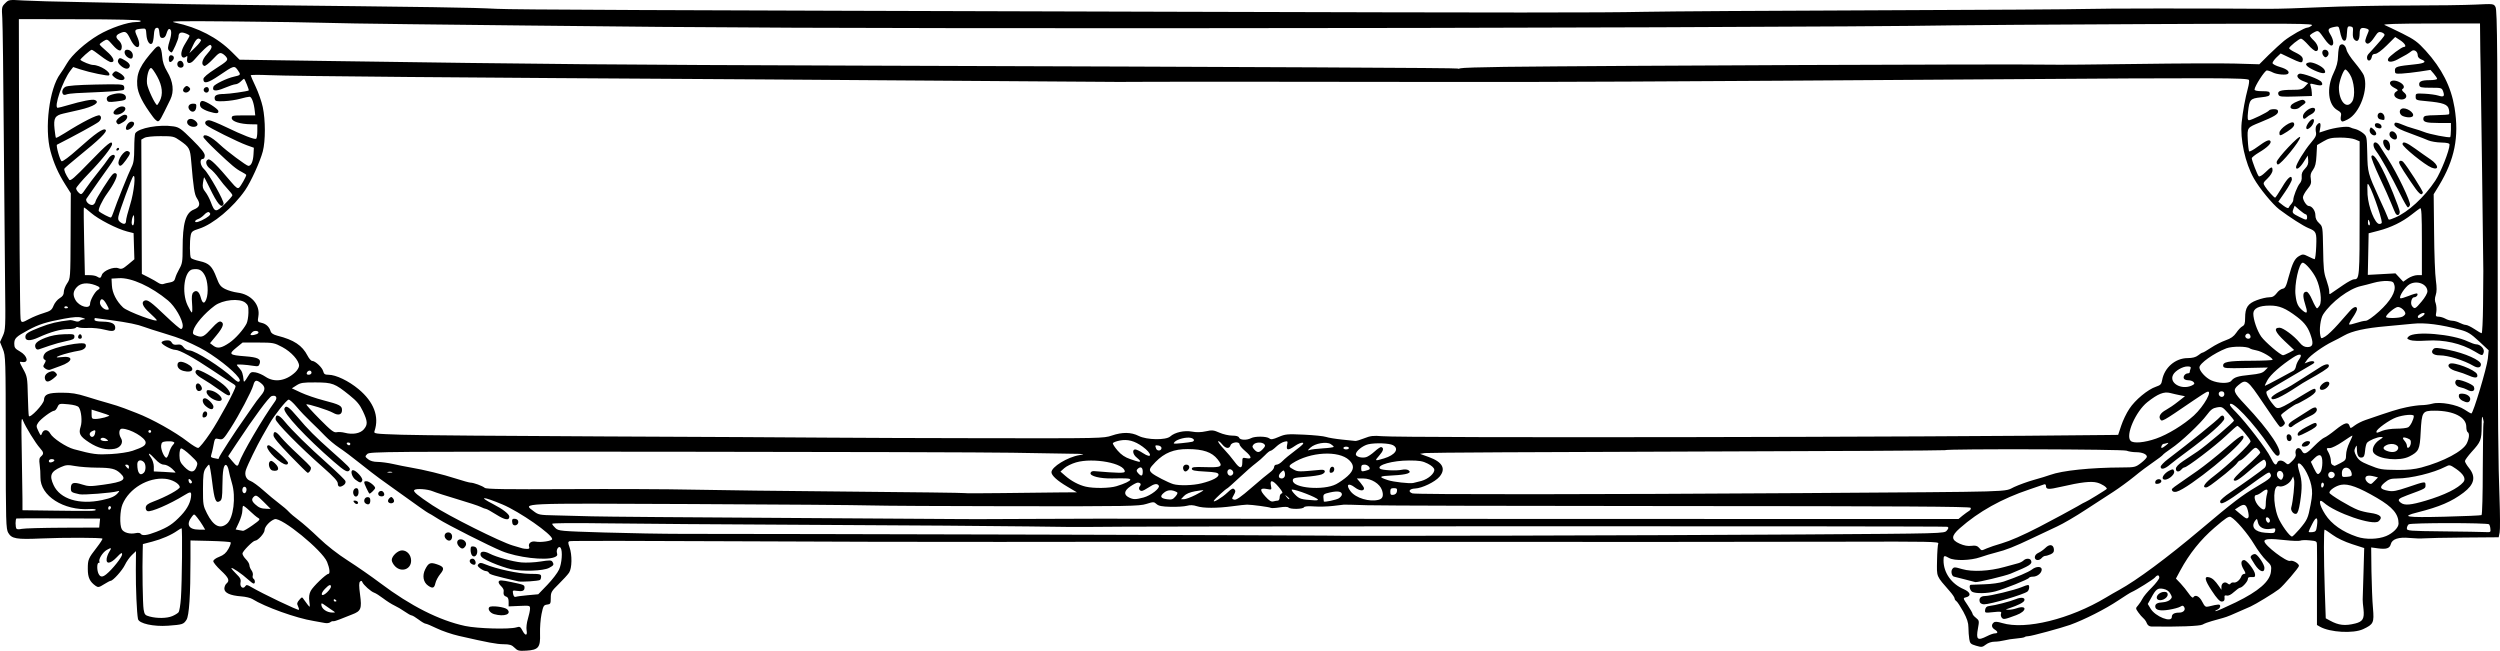 <?xml version="1.0" encoding="UTF-8" standalone="no"?>
<!-- Created with Inkscape (http://www.inkscape.org/) -->
<svg xmlns:inkscape="http://www.inkscape.org/namespaces/inkscape" xmlns:rdf="http://www.w3.org/1999/02/22-rdf-syntax-ns#" xmlns:ns1="http://sozi.baierouge.fr" xmlns:dc="http://purl.org/dc/elements/1.1/" xmlns="http://www.w3.org/2000/svg" xmlns:cc="http://web.resource.org/cc/" xmlns:xlink="http://www.w3.org/1999/xlink" xmlns:sodipodi="http://sodipodi.sourceforge.net/DTD/sodipodi-0.dtd" id="svg2837" version="1.0" viewBox="0 0 1807.6 470.55" inkscape:version="0.91 r13725" xmlns:svg="http://www.w3.org/2000/svg">
  <g id="layer1" transform="translate(335.15 -225.13)">
    <path id="path2940" style="fill:#000000" d="m36.897 693.45c-2.011-2.01-3.496-2.49-7.901-2.52-5.112-0.04-10.985-1.14-32.424-6.04-4.95-1.13-12.124-3.58-15.941-5.44-3.817-1.85-7.449-3.37-8.071-3.37-0.623 0-2.9-1.34-5.06-2.98-2.161-1.63-4.424-2.98-5.028-3-0.605-0.01-2.855-1.26-5-2.78-2.146-1.51-5.476-3.48-7.401-4.36-1.925-0.89-5.576-3.2-8.113-5.14-2.538-1.94-5.472-3.79-6.522-4.13-2.327-0.74-7.875-5.69-8.593-7.67-0.37-1.03-0.849-1.14-1.651-0.39-0.838 0.78-0.842 3.2-0.013 9.36 1.383 10.28 0.702 11.99-5.747 14.42-2.673 1.01-6.651 2.58-8.84 3.5s-4.374 1.54-4.855 1.38c-0.482-0.16-1.458 0.2-2.169 0.79s-2.576 0.79-4.148 0.44c-1.57-0.34-5.1-0.98-7.85-1.42-12.41-1.97-35.25-10.16-44.32-15.88-1.28-0.81-4.87-1.66-7.98-1.89-7.97-0.59-12.2-2.53-12.2-5.58 0-1.34 0.68-2.99 1.5-3.67 2.56-2.13 1.7-4.16-4-9.46-3.02-2.82-5.5-5.83-5.5-6.7 0-0.93 1.75-2.24 4.33-3.22 3.18-1.22 4.92-2.72 6.6-5.71 1.25-2.22 1.97-4.35 1.59-4.73-0.37-0.38-7.06-0.83-14.85-1.02l-14.17-0.34v13.34c0 26.45-0.96 41.1-2.9 44.05-2.13 3.25-2.82 3.47-13.27 4.25-10.55 0.78-21.12-1.57-21.78-4.84-0.87-4.32-1.66-22.52-1.56-35.61l0.11-13.48-3.01 2.88c-1.65 1.59-3.89 4.75-4.96 7.03-1.86 3.96-8.68 11.56-10.37 11.56-0.44 0-2.6 1.14-4.81 2.53-3.5 2.21-4.26 2.36-5.94 1.18-4.31-3.02-5.74-6.04-5.75-12.21-0.01-6.87 0.32-7.67 6.52-15.65 2.5-3.22 4.33-6.08 4.05-6.35-0.77-0.78-27.74-0.85-44.33-0.12-17.83 0.79-21.25 0.2-23.73-4.04-1.68-2.88-1.8-7.21-1.84-65.46-0.04-60.56-0.1-62.53-2.09-67.45l-2.06-5.07 2.04-4.47c1.95-4.27 2.02-5.93 1.63-37.93-0.23-18.4-0.65-67.21-0.95-108.46-0.29-41.25-0.77-78.72-1.06-83.25-0.51-7.91-0.42-8.36 2.09-10.88 2.6-2.6 2.73-2.61 13.3-1.97 5.87 0.35 24.4 0.87 41.17 1.14 16.78 0.27 39.95 0.73 51.5 1.03 11.55 0.29 37.65 0.72 58 0.94 153.07 1.66 171.3 1.93 191.5 2.91 13.039 0.63 103.24 1.02 485 2.11 257.14 0.73 310.73 0.74 344.5 0.06 16.5-0.34 92.33-0.83 168.53-1.1 76.1-0.27 144.3-0.71 151.5-0.98 10.6-0.4 84.2-0.46 132-0.1 6 0.05 22.9-0.46 37.5-1.14 14.5-0.67 42.7-1.23 62.5-1.24s41.9-0.31 49.1-0.67c13.1-0.64 13.2-0.64 14.5 1.75s1.5 32.18 1.6 206.39c0 89.35 0.4 126.77 1.3 148.5 0.4 11.82 0.5 23.07 0.1 25l-0.7 3.5-25 0.2c-13.7 0.11-26.7 0.37-28.9 0.58-2.2 0.2-7 0.08-10.5-0.28-7.9-0.79-12.7 0.79-13.6 4.47-0.8 3.08-3.2 3.88-9.4 3.03l-4.8-0.66 0.2 17.33c0.2 9.53 0.6 21.49 1.1 26.58 0.9 10.65 0.4 11.64-7.1 15.18-7.1 3.31-23.9 2.37-31.2-1.74l-2.2-1.27v-27.21c0.1-14.97 0.1-28.62 0-30.34 0-3.02-0.2-3.14-5.3-3.63-2.9-0.29-5.9-0.2-6.7 0.19-0.9 0.39-5.8 0.23-11-0.36-10.8-1.22-15-0.99-15 0.8 0 2.94 16.1 15.19 18.6 14.2 1.9-0.7 6.4 1.87 6.4 3.61 0 1.23-11.2 14.33-14.4 16.82-3.4 2.68-17 10.97-20.6 12.57-15 6.65-16.3 7.2-20 8.28-2 0.55-5.6 1.56-8 2.24-2.5 0.67-5.5 1.81-6.7 2.53-1.8 1.12-18.2 1.74-37.1 1.4-1.4-0.03-2.6-0.89-3.2-2.32-0.4-1.26-1.6-2.9-2.5-3.66-0.9-0.75-2.6-2.67-3.7-4.27-2-2.86-2-2.93-0.1-5.09 1-1.2 2.5-3.39 3.2-4.86 0.7-1.48 3.7-5.08 6.7-8 2.9-2.93 5.3-6.11 5.4-7.07 0-2.17-1.4-2.26-3.1-0.2-1.2 1.44-13.6 9.17-16.9 10.57-0.9 0.35-5.2 3.07-9.7 6.07-9.3 6.23-24.5 13.92-34.8 17.65-6.3 2.24-28.1 8.16-30.1 8.16-1.1 0-2.4 0.29-2.7 0.64-0.4 0.36-3.1 0.83-6 1.05s-6.8 0.83-8.7 1.35c-2 0.52-5.2 0.95-7.1 0.95-2.2 0-4.7 0.86-6.3 2.11-2.5 1.93-3.1 1.99-7.1 0.81-3.9-1.15-4.4-1.68-4.9-4.85-0.3-1.96-0.6-5.69-0.6-8.28 0-3.53-1-6.42-3.7-11.5-2.1-3.73-4.3-7.14-5-7.58s-1.3-1.34-1.3-2-1.5-2.88-3.3-4.93c-10.2-11.73-9.6-10.21-9.4-22.35 0.1-6.01 0.5-11.6 0.9-12.42 0.7-1.33-7-1.48-66.47-1.3-66.67 0.2-163.1 0.22-406.26 0.07-69.3-0.04-161.77-0.01-205.5 0.08-43.72 0.08-131.35-0.13-194.72-0.47-63.38-0.34-115.87-0.37-116.66-0.07-1.225 0.47-1.234 1.1-0.068 4.37 1.988 5.57 1.827 15.23-0.307 18.41-0.959 1.43-4.331 5.13-7.494 8.23-5.297 5.19-5.75 5.98-5.75 10.09 0 4.08-0.223 4.48-2.668 4.77-2.419 0.29-2.793 0.92-4.009 6.82-0.737 3.57-1.224 9.97-1.081 14.22 0.333 9.94-1.104 11.72-9.925 12.26-5.33 0.32-6.296 0.08-8.491-2.11zm1064.7-8.37c2.1-1.1 4.7-2 5.7-2 2.3 0 2.3-1.22-0.2-2.77-2.3-1.44-2.6-3.51-0.7-5.07 0.9-0.79 2.6-0.68 6.1 0.38 16.9 5.08 49-2.82 75.1-18.48 2.7-1.66 7-4.11 9.5-5.47 12.6-6.9 34.6-23.18 58.8-43.59 23.5-19.85 30.1-24.84 40.6-31.06 10.3-6.09 11.4-7.13 9.7-9.71-0.8-1.26-1.4-0.85-17.1 10.5-15.5 11.19-19 13-19 9.78 0-0.81 3.2-3.66 7.2-6.32 8.5-5.68 22.6-15.74 24.9-17.84 1.6-1.45 1.5-4.85-0.2-5.92-0.5-0.29-4.2 2.37-8.3 5.91-9.6 8.34-12.5 10.23-13.7 8.95-0.7-0.66 2.3-3.96 9-9.9 5.5-4.89 10-9.39 10.1-9.99 0-0.6-0.8-1.83-1.8-2.73-1.7-1.54-2.1-1.33-6.7 3.35-2.7 2.74-5.4 4.98-6 4.98s-1.6 0.83-2.2 1.85c-0.6 1.01-4.5 4.5-8.5 7.75-10.5 8.33-12.7 9.9-14.1 9.9-3 0-0.7-3.33 5.8-8.24 10.2-7.79 26.5-23.21 26.5-25.11-0.1-1.66-8.2-11.15-9.6-11.15-0.4 0-4.1 3.26-8.3 7.26-7.6 7.21-28 22.74-29.9 22.74-0.5 0-1.5 0.67-2.2 1.5-1.8 2.13-4 1.85-4-0.51 0-1.31 1.8-3.23 5.2-5.53 2.9-1.93 7.7-5.11 10.6-7.07 5.9-3.97 26.2-21.16 26.2-22.25 0-0.38-1.9-2.83-4.3-5.44-4-4.46-4.4-4.7-8-4.09-3 0.52-4.5 1.64-7.3 5.42-4.5 6.16-19 19.86-26 24.44-2.9 1.97-5.6 4.02-5.9 4.56-0.4 0.53-3.4 2.86-6.8 5.16s-9.7 6.99-13.8 10.41c-4.2 3.42-11 8.36-15 10.96-4.1 2.61-13.2 8.51-20.2 13.12-7 4.62-16.2 10-20.5 11.98-4.2 1.97-12.5 5.84-18.2 8.59-12.8 6.11-18.8 8.48-26 10.27-3.1 0.76-8.2 2.3-11.4 3.42-7.1 2.45-18.8 2.74-22.6 0.56-3.6-2.06-4-1.88-4 1.75 0 8.88 5.7 16.98 14.6 20.8 4.9 2.12 5.7 4.92 1.6 5.9-2.2 0.54-2.2 0.59 1.3 5.76 1.9 2.86 3.5 5.64 3.5 6.17 0 0.54 1.1 1.85 2.5 2.93 2.3 1.87 2.4 2.19 1.4 7.58-1.5 8.2-0.4 9.15 6.6 5.61zm10.6-13.35c-0.6-0.77-0.9-2.13-0.5-3.02 0.5-1.43-0.2-1.55-5.6-0.98-6.1 0.64-6.2 0.62-5.9-1.75 0.3-1.71 1.1-2.48 2.9-2.67 4.2-0.44 15.2-3.29 19.2-4.94 4-1.69 7.1-1.18 6.2 1.04-0.5 1.37-4.7 3.45-10.9 5.52-3 0.97-3 0.99-0.4 1.07 1.4 0.04 4-0.42 5.7-1.03 7.8-2.69 7.6 2.07-0.2 4.94-8.5 3.17-9.3 3.3-10.5 1.82zm-15.8-11.15c-1-2.68 0.5-4.5 3.7-4.5 3.7 0 21.3-4.26 26.5-6.43 2-0.87 4.1-1.57 4.6-1.57 1.3 0 1 3.62-0.4 4.74-2.7 2.19-26.8 9.26-31.4 9.26-1.3 0-2.7-0.68-3-1.5zm-5.6-7.58c-1.7-1-2.5-4.81-1-5.04 0.4-0.07 4.8-0.23 9.8-0.37 5.2-0.14 11.1-0.96 14-1.95 9.5-3.26 18-6.87 20.4-8.71 3.1-2.46 7.1-2.46 7.1-0.01 0 2.56-3.2 5.16-6.3 5.16-1.4 0-2.7 0.39-2.9 0.86-0.4 1.08-17.6 7.98-24.3 9.78-5.9 1.57-14.3 1.71-16.8 0.28zm-5.2-8.92c-3.9-1.04-7.4-1.91-7.7-1.95-1.8-0.13-2.7-3.81-1.5-5.5 1.2-1.63 1.6-1.63 7.2-0.01 7.3 2.13 19.6 1.52 30.5-1.53 4.1-1.16 8.6-2.38 10-2.72 1.3-0.34 3-1.22 3.8-1.95 1.7-1.73 4.8-1.73 5.5 0 1 2.6-0.7 3.66-14.8 9.49-4.1 1.68-23.5 6.32-25.5 6.11-0.3-0.03-3.7-0.91-7.5-1.94zm50.5-16.02c0-1.23 1-2.51 2.7-3.25 1.5-0.68 3.7-2.28 5-3.55 2.9-2.91 5.7-2.5 6.1 0.89 0.2 1.94-0.4 2.85-2.3 3.74-1.5 0.65-3.2 1.19-4 1.19-0.7 0-1.8 0.67-2.5 1.5-1.9 2.23-5 1.9-5-0.52zm99.5-47.97c-0.9-1.37-0.8-1.44 4.9-5.4 2.4-1.71 8.4-5.88 13.3-9.25 4.8-3.38 13.7-10.46 19.8-15.75 10.5-9.22 13.5-11.08 13.4-8.36-0.1 4.86-39.9 37.2-48.4 39.32-1.3 0.33-2.6 0.08-3-0.56zm-12.4-6.68c0.5-2.2 4.4-2.5 4.4-0.33 0 0.82-1.1 1.65-2.4 1.83-1.8 0.25-2.2-0.08-2-1.5zm5.6-1.97c-1.1-1.1 1.2-4.29 4.3-5.89 2.8-1.42 3.1-1.4 3.7 0.15 1 2.83-5.9 7.85-8 5.74zm-1.7-8.83c0-0.81 2.3-3.27 5.2-5.47 16.2-12.31 35.7-28.1 37.6-30.4 1.6-1.89 3.2-1.32 3.2 1.15-0.1 2.31-12.1 12.88-27.5 24.17-4.4 3.24-9.7 7.27-11.7 8.95-3.8 3.29-6.8 3.98-6.8 1.6zm-1181.5 118.22c-0.332-1.83 0.081-5.44 0.944-8.25 0.845-2.75 1.541-6.06 1.547-7.34 0.01-2.29-0.18-2.34-7.74-2l-7.75 0.34 0.011-3.26c0.007-2.24-0.541-3.44-1.75-3.82-1.734-0.55-2.179-1.6-1.81-4.28 0.104-0.75-0.767-2.26-1.935-3.34-1.168-1.09-1.941-2.5-1.718-3.14 0.452-1.3 1.934-1.26 9.202 0.26 9.154 1.92 9.5 2.06 9.5 4.01 0 2.32-1.523 2.95-5.632 2.32-2.939-0.45-3.101-0.31-2.623 2.19 0.325 1.7 0.997 2.49 1.848 2.16 0.735-0.28 4.713-0.82 8.838-1.19l7.502-0.68 6.544-6.78c3.599-3.73 7.429-8.73 8.511-11.12 2.01-4.43 2.664-13.26 1.159-15.63-1.247-1.97-3.478 1.18-2.662 3.75 0.505 1.59 0.065 2.27-1.983 3.05-6.629 2.52-26.686 0.13-38.002-4.52-8.887-3.65-39.432-19.1-45.781-23.16-3.729-2.38-6.976-4.32-7.215-4.32-0.381 0-9.443-6.39-25.549-18-2.669-1.93-7.013-5.04-9.654-6.93-2.64-1.88-9.076-6.86-14.301-11.05-5.225-4.2-11.998-9.28-15.051-11.29-3.054-2.02-7.602-5.82-10.11-8.45-2.5-2.63-7.2-7.29-10.44-10.35-3.25-3.06-7.84-7.9-10.2-10.75-2.37-2.85-4.95-5.18-5.73-5.18-1.39 0-10.62 11.59-13.91 17.5-0.93 1.65-3.24 5.7-5.15 9-3.78 6.54-10.76 20.87-11.88 24.42-1.15 3.59 0.2 6.79 3.31 7.87 1.56 0.55 5.73 3.58 9.25 6.73 3.53 3.16 8.66 7.42 11.41 9.48 2.75 2.05 5.9 4.75 7 6 1.1 1.24 4.37 4.02 7.27 6.17 2.89 2.15 9.42 7.91 14.5 12.8 5.776 5.56 13.66 11.72 21.069 16.45 6.51 4.16 17.085 11.51 23.5 16.34 21.795 16.4 42.624 26.91 61.191 30.89 9.049 1.94 32.184 2.56 37.149 1.01 2.359-0.74 2.868-0.48 4.276 2.25 2.113 4.08 3.802 3.99 3.045-0.16zm-23.404-11.63c-2.991-0.83-4.961-3.66-3.543-5.08 1.362-1.36 11.231-0.12 12.983 1.63 3.429 3.43-2.185 5.48-9.44 3.45zm-47.855-20.67c-3.467-2.43-4.302-7.23-2.044-11.75 2.293-4.6 3.676-5.23 8.183-3.74 5.46 1.8 5.978 3.15 2.722 7.1-1.558 1.89-3.154 4.9-3.546 6.69-0.792 3.6-2.032 4-5.315 1.7zm65.26-3.04c-17.327-4.03-20.801-5.03-21.22-6.13-0.271-0.7-1.233-1.29-2.137-1.31-0.903-0.01-2.768-0.88-4.143-1.94-2.015-1.55-2.255-2.17-1.236-3.19 1.021-1.03 1.887-1.01 4.5 0.09 8.301 3.48 24.471 6.97 32.486 7.02 7.484 0.04 8.25 0.23 8.25 1.99 0 1.06-0.374 2.17-0.831 2.45-1.241 0.77-13.365 1.56-15.669 1.02zm-5-8.77c-3.3-0.71-9.6-2.84-14-4.76-6.143-2.67-8.074-3.99-8.319-5.68-0.382-2.64 2.491-2.99 6.665-0.83 4.784 2.49 16.531 5.73 22.875 6.33 3.422 0.32 9.669 0.02 13.883-0.66 6.336-1.02 7.809-1 8.514 0.11 1.361 2.15 1.074 2.69-2.368 4.51-4.169 2.2-18.994 2.73-27.25 0.98zm-84.045-2.1c-1.35-1.35-2.455-3.39-2.455-4.54 0-2.89 4.378-7 7.455-7 3.63 0 6.545 3.31 6.545 7.44 0 6.24-6.941 8.71-11.545 4.1zm55.089-1.89c-1.937-1.41-1.38-3.65 0.909-3.65 1.638 0 2.926 3.02 1.777 4.17-0.46 0.46-1.669 0.23-2.686-0.52zm0.633-5.88c-0.647-0.64-1.176-2.46-1.176-4.04 0-2.41 0.365-2.82 2.25-2.55 1.57 0.22 2.341 1.1 2.55 2.9 0.368 3.17-1.87 5.45-3.624 3.69zm-9.62-6.71c-2.117-2.34-1.423-5.06 1.29-5.06 2.756 0 4.794 2.76 3.524 4.77-1.521 2.41-2.822 2.49-4.815 0.29zm-9.545-5.55c-1.624-1.96-0.575-4.51 1.851-4.51 2.148 0 3.378 2.21 2.5 4.5-0.736 1.91-2.766 1.92-4.351 0.01zm-66.02-26.02c-1.004-1.22-0.943-1.49 0.328-1.49 1.867 0 3.088 1.63 1.811 2.42-0.497 0.3-1.459-0.12-2.139-0.93zm8.161 0.62c-1.977-1.25-0.984-4.61 1.362-4.61 1.434 0 1.986 0.67 1.986 2.41 0 2.67-1.279 3.51-3.348 2.2zm16.289-1.21c-0.372-0.6-0.023-1.75 0.777-2.55 1.272-1.27 1.611-1.27 2.704 0.05 0.688 0.83 0.96 1.98 0.606 2.55-0.846 1.37-3.228 1.34-4.087-0.05zm-25.079-5.4c-0.814-2.13 0.299-4.5 2.107-4.5 1.035 0 1.531 0.97 1.531 3 0 3.21-2.572 4.28-3.638 1.5zm18.138 0.5c-0.816-1.32 0.277-3 1.952-3 1.463 0 2.767 2.44 1.813 3.4-0.933 0.93-3.082 0.7-3.765-0.4zm-8.75-4.86c-2.182-4.74-2.178-5.14 0.062-5.14 1.848 0 6.188 3.42 6.188 4.88 0 0.82-3.308 4.14-4.078 4.09-0.232-0.01-1.209-1.74-2.172-3.83zm-20.75-3.47c0-1.7-2.873-4.84-10.731-11.75-16.66-14.63-34.27-32.51-34.27-34.8 0-4.01 2.31-3.48 6.39 1.46 5.74 6.98 17.16 18.21 31.294 30.78 6.701 5.97 12.463 11.57 12.805 12.46 0.368 0.96-0.089 2.14-1.124 2.9-2.656 1.94-4.364 1.53-4.364-1.05zm12.75-2.79c-2.664-1.99-3.92-6.88-1.765-6.88 2.144 0 7.348 5.69 6.714 7.34-0.815 2.12-1.583 2.05-4.949-0.46zm-47.251-17.46c-7.97-8.2-12-13.09-12-14.55 0-3.6 1.79-3.15 5.46 1.38 1.91 2.33 7.39 7.85 12.19 12.25s8.99 8.62 9.31 9.37c0.57 1.36-1.1 4.24-2.33 4.01-0.35-0.06-6.03-5.67-12.63-12.46zm-12.75 10.82c-2.13-0.47-3.43-4.96-1.89-6.5 0.82-0.82 1.78-0.49 3.63 1.24 3.8 3.57 2.9 6.29-1.74 5.26zm44.207-6.49c-20.057-17.42-36.717-35.32-35.597-38.25 1.09-2.83 3.16-1.49 9.65 6.23 7.25 8.65 12.73 14.14 24.491 24.57 12.817 11.37 13.806 12.39 13.076 13.57-1.321 2.14-3.31 1.09-11.62-6.12zm-37.987 0.6c-7.1-4.74-12.59-12.35-8.9-12.35 1.65 0 13.93 11.17 13.93 12.67 0 1.8-2.04 1.67-5.03-0.32zm1499.7 116.52c5.5-1.39 6.7-3.5 6-10.23-0.4-2.83-0.6-6.04-0.6-7.14 0.1-1.1 0.3-9.92 0.6-19.59l0.5-17.59-8.8-2.84c-5.3-1.71-10.9-4.37-14-6.66-2.9-2.1-5.5-3.82-5.8-3.82-0.7 0-0.7 19.1 0.1 43.8l0.7 20.31 3.1 1.69c6.2 3.39 10.8 3.92 18.2 2.07zm-132.6-4.77c0-2.05 1.8-3.1 5.4-3.1 3 0 4.8-2.08 3.5-4.04-0.7-1.19-1.2-1.23-2.8-0.25-1.1 0.67-4.8 1.67-8.2 2.22-6.5 1.05-9.9 0.23-9.9-2.41 0-1.91 1.6-2.77 5.7-3.01 1.9-0.12 4.2-0.97 5.1-1.89 1.5-1.51 1.5-1.93 0.1-4.36-0.9-1.77-2.7-2.93-4.9-3.4-4.2-0.85-5.5 0.11-8.9 6.45l-2.5 4.44 2 3.3c3.4 5.83 15.4 10.54 15.4 6.05zm-10.4-12.77c-1.8-1.83 1.4-5.33 4.9-5.33 1.8 0 2.5 0.55 2.5 1.96 0 2.85-5.4 5.32-7.4 3.37zm-1435.4 12.22c1.9-0.79 3.95-2.04 4.57-2.79 0.61-0.74 1.39-5.38 1.73-10.3 0.8-11.58 1.15-50.46 0.46-50.46-0.29 0-1.64 0.78-3 1.74-4.41 3.13-11.32 6.14-18.22 7.94l-6.75 1.76-0.14 5.03c-0.37 12.77 0.04 38.44 0.67 42.2 0.63 3.75 1.08 4.28 4.34 5.15 5.48 1.46 12.48 1.35 16.34-0.27zm115.29-4.53c-1.65-1.09-4.012-2.72-5.251-3.62-1.77-1.3-2.25-1.36-2.23-0.28 0.03 3.03 3.817 5.8 7.981 5.84 2.494 0.03 2.492 0.02-0.5-1.94zm-24.421-2.88c-0.82-1.54-0.62-2.46 0.97-4.3 1.94-2.25 2.07-2.27 3.24-0.47 0.67 1.02 1.99 2.82 2.94 4 1.68 2.07 1.71 2.01 1.13-2.46-0.4-3.18-0.11-5.5 0.99-7.61 1.6-3.11 11.145-12.3 12.76-12.3 1.384 0 0.953-4.08-0.914-8.64-3.446-8.41-33.056-32.56-37.906-30.92-3.35 1.14-7.29 5.42-7.29 7.92 0 2.22-4.87 7.64-6.87 7.64-1.53 0-9.13 7.71-9.13 9.26 0 0.91 1.13 2.77 2.5 4.15 1.38 1.37 2.52 3.3 2.53 4.29 0.02 0.99 0.7 2.67 1.51 3.74 0.81 1.08 1.23 2.72 0.93 3.67-0.3 0.94-0.08 2.01 0.49 2.36 1.27 0.79 1.39 3.53 0.15 3.53-0.49 0-2.34-1.35-4.11-3.01-4.04-3.77-12-9.18-12-8.16 0 0.43 1.61 2.32 3.57 4.22 2.9 2.8 3.47 3.97 3.02 6.23-0.62 3.14 1.95 5.06 3.49 2.61 0.74-1.16 1.42-1.07 4.15 0.55 7.98 4.73 34.3 17.31 34.59 16.53 0.17-0.47-0.16-1.75-0.74-2.83zm1401.2-2.58c16.6-8.11 24.6-15.1 25.4-22.14 0.5-4.12 0.3-4.67-3.4-8.17-2.2-2.06-6.2-7.35-8.8-11.75-4.6-7.69-13.1-17.6-16.8-19.62-1.4-0.79-3.6 0.63-11.7 7.61-10.2 8.76-18.3 18.93-24.8 30.95l-3.2 5.95 3.4 3.55c1.8 1.96 4.5 5.26 5.9 7.33 1.4 2.08 2.8 3.32 3.2 2.75 1.4-2.36 4.5-0.93 6.5 3.08 1.9 3.65 2.4 4.03 4.8 3.44 7.2-1.79 8.2-1.8 8.2-0.12 0 0.9-1 2.05-2.3 2.55-1.2 0.49-1.6 0.93-0.9 0.96 0.7 0.04 7.2-2.83 14.5-6.37zm-17.3-8.25c-5.3-7.96-5.8-10.97-1.8-9.8 2.3 0.68 4 2.23 7 6.54l1.7 2.45v-2.28c0.1-2.69 2.5-3.93 4.5-2.29 1 0.84 1.6 0.86 2.1 0.06 0.4-0.61 1.4-0.95 2.3-0.77 1.9 0.37 4.5-1.8 5.5-4.47 0.3-0.97 1.3-1.75 2.1-1.75 1.2 0 1.1-0.65-0.6-3.51-2.1-3.63-1.9-6.49 0.5-6.49 1.9 0 7.6 7.38 7.9 10.19 0.2 1.95-0.2 2.28-2.5 2.12-2-0.14-2.7 0.28-2.7 1.5-0.1 1.74-4.1 6.19-5.7 6.19-0.5 0-2.4 1.38-4.3 3.07-2.1 1.95-4 2.9-5.2 2.59-1.1-0.28-1.8 0.01-1.7 0.67 0.3 2.71-0.2 3.67-2.1 3.67-1.3 0-3.6-2.44-7-7.69zm31.1-18.98c-1.7-2.57-3.1-4.99-3.1-5.38 0-1.4 2.6-2.82 3.8-2.08 2.3 1.46 6.2 7.54 6.2 9.82 0 3.99-3.5 2.8-6.9-2.36zm-1387.1 26.23c0-0.25-0.45-0.72-1-1.06s-1-0.15-1 0.44c0 0.58 0.45 1.06 1 1.06s1-0.2 1-0.44zm-4-10.25c0-2.06-1.392-1.56-4.421 1.61-3.79 3.95-2.39 6.22 1.531 2.47 1.59-1.52 2.89-3.36 2.89-4.08zm-162.37-9.09c4.35-3.52 11.37-12.36 11.37-14.3 0-1.65-0.7-1.27-3.93 2.12-4.44 4.67-7.8 5.1-7.24 0.93 0.19-1.36 0.97-3.47 1.75-4.69 2.1-3.28 1.76-3.59-1.71-1.59-3 1.73-6.2 6.96-5.22 8.55 0.26 0.41-0.01 0.76-0.59 0.76-1.36 0-1.37 5.54-0.02 8.06 1.27 2.38 2.81 2.42 5.59 0.16zm1359.6-18.67c1.8-0.8 6.6-2.43 10.8-3.63 6.1-1.79 15.5-5.91 27-11.84 10.3-5.36 23.5-12.47 27.8-14.96 2.9-1.72 5.4-3.12 5.7-3.12 0.6 0 15.5-9.11 15.5-9.51 0-1.24-3.7-3.6-7-4.49-4.4-1.18-11.6-0.34-26.3 3.05-9 2.08-10.7 1.96-10.7-0.72 0-0.85-0.6-1.33-1.3-1.07s-5.5 1.91-10.7 3.67c-20 6.7-36.6 15.96-50.3 28.05-6.4 5.66-6.4 8.38-0.1 11.18 3.2 1.4 5.9 1.9 8.5 1.55 2.9-0.39 4.2-0.06 5.5 1.39 2 2.27 1.5 2.23 5.6 0.45zm-1053.9-1.07c-0.957-2.49 1.472-4.47 4.698-3.82 3.791 0.76 11.945-0.5 11.945-1.84 0-3.42-23.689-19.91-36-25.05-14.236-5.95-17.959-6.02-6.5-0.12 6.803 3.5 11.5 7.15 11.5 8.93 0 3-3.132 2.51-9.458-1.48-3.571-2.26-6.917-4.1-7.436-4.1s-2.217-0.64-3.775-1.43c-1.557-0.78-9.13-3.28-16.83-5.55-7.701-2.27-15.703-4.86-17.783-5.74-3.822-1.63-12.131-2.2-13.412-0.92-1.058 1.06 2.232 3.82 13.194 11.09 11.486 7.61 49.099 26.43 58 29.02 3.3 0.96 6.45 1.88 7 2.06 0.55 0.17 1.999 0.34 3.219 0.39 1.586 0.05 2.053-0.36 1.638-1.44zm-11.655-16.12c-0.386-0.38-0.702-1.55-0.702-2.6 0-1.4 0.593-1.82 2.25-1.58 1.471 0.21 2.25 1 2.25 2.3 0 1.99-2.472 3.21-3.798 1.88zm1354.3 8.28c5-2.09 9-6.1 9-9.03 0-6.88-4.2-11.84-15.5-18.48-13.3-7.77-20.8-10.54-26-9.56-3.9 0.72-8.6 3.9-8.5 5.75 0.1 1.31 15 10.27 20.8 12.47 2 0.78 5.9 1.72 8.7 2.09 7.4 1.01 9.5 3.17 6 6.13-4 3.27-31.3-6.11-39.6-13.59-4.1-3.72-3.5 1.47 1.1 8.58 4.5 7 12.5 12.65 23 16.16 6.2 2.11 15.2 1.89 21-0.52zm-422.03-1.16c102.23-0.67 102.53-0.68 104.33-2.76 1.4-1.63 1.5-2.23 0.5-2.79-1.1-0.59-616.08-0.46-623.83 0.13-1.37 0.11-19.37-0.07-40-0.38-20.62-0.31-90.15-0.82-154.5-1.13s-133.54-0.82-153.75-1.12c-21.134-0.32-36.749-0.18-36.749 0.33 0 0.49 1.058 1.88 2.35 3.09 2.274 2.14 3.388 2.24 35.249 3.21 18.1 0.55 43.48 1 56.4 0.99 65.24-0.05 462.91 1.04 465.5 1.27 4.95 0.44 234.62-0.12 344.5-0.84zm359.33-3.73c5.8-6.91 6.2-7.86 8.1-17.77 1.3-6.8 1.4-9.52 0.5-13.96-1.6-7.89-7.6-17.67-9.6-15.65-0.4 0.36 0.1 3.05 1 5.98 2 6.3 2.1 11.41 0.5 21.85-0.8 5.26-1.7 7.9-2.7 8.31-1.9 0.71-4.3-2.25-3.7-4.46 1.3-4.5 2.6-17.6 2.1-19.9l-0.7-2.65-1.4 2.61c-1.5 2.87-6.5 5.44-8.9 4.54-4.1-1.59-4.6 11.98-0.7 22.19 2 5.12 8.4 14.16 10.2 14.16 0.4 0 2.8-2.37 5.3-5.25zm-1549.5 1.81c8.55-3.35 12-5.64 17.91-11.89 4.71-4.98 7.23-10.18 7.25-14.92 0-2.27-0.75-2.21-5 0.4-10.58 6.49-24.2 12.37-26.56 11.46-0.94-0.36-1.45-1.49-1.26-2.79 0.23-1.59 1.68-2.69 5.32-4.05 9.42-3.52 19.58-9.11 19.29-10.62-0.52-2.61-5.55-5.42-10.57-5.91-12.39-1.19-26.05 6.96-30.86 18.42-1.89 4.52-2.21 14.92-0.54 18.01 1.34 2.49 5.87 3.77 10.09 2.85 1.66-0.37 3.18-0.19 3.56 0.42 1.04 1.68 4.68 1.24 11.37-1.38zm1532-1.03c0.3-1.54-0.1-1.7-3.1-1.14-4.9 0.91-8.7-1.02-9.4-4.73-0.6-2.76-0.7-2.83-2-1.12-3.3 4.48-0.2 8.14 7.2 8.7 6.5 0.49 6.9 0.41 7.3-1.71zm30.2-3.27c0.9-6.62-0.5-7.22-3.4-1.45-1.5 2.82-2.6 5.39-2.6 5.72s1.2 0.46 2.7 0.28c2.4-0.27 2.8-0.84 3.3-4.55zm125.4 2.15c-0.1-1.43-0.6-2.89-0.9-3.25-1.2-1.18-56.8-1.17-58.2 0.01-0.7 0.59-1.3 1.91-1.3 2.93 0 1.76 1.4 1.88 26.2 2.15 14.5 0.15 28.1 0.39 30.4 0.51 3.9 0.22 4.1 0.09 3.8-2.35zm-1618-2.61c5.32-3.78 5.72-4.3 4-5.25-1.05-0.58-3.82-2.9-6.15-5.15-2.33-2.26-4.47-3.87-4.75-3.59-0.29 0.29-0.52 1.91-0.53 3.6 0 1.7-1.1 5.42-2.42 8.28l-2.42 5.19 2.18 0.42c1.19 0.23 2.62 0.49 3.17 0.56 0.55 0.08 3.66-1.75 6.92-4.06zm-137.42 1.81l26.5-0.11 0.31-3.25 0.32-3.25-25.82-0.12c-24.9-0.11-32.97-0.1-34.56 0.05-0.97 0.09-0.98 6.5 0 7.48 0.41 0.41 2.09 0.42 3.75 0.03 1.65-0.39 14.93-0.76 29.5-0.83zm101.33-1.63c-0.98-1.66-2.77-4.24-3.99-5.75-2.18-2.7-2.22-2.71-3.76-0.73-4.51 5.77-2.48 9.5 5.17 9.5h4.36l-1.78-3.02zm17.48-1.24c4.73-3.92 6.66-19.3 3.67-29.28-0.98-3.28-2.05-7.5-2.38-9.38s-1.15-3.6-1.82-3.82c-1.8-0.6-2.64 4.07-2.71 15.12-0.06 8.22-0.36 10.07-1.79 10.98-2.98 1.89-4-0.64-5.6-13.81-0.84-6.91-1.84-12.55-2.24-12.55-0.39 0-1.53 1.23-2.54 2.75-1.52 2.27-1.84 4.81-1.87 14.75-0.03 11.34 0.13 12.31 2.93 17.84 4.6 9.06 9.38 11.53 14.35 7.4zm1477.2-2.18c0-1.6-1.8-3.08-2.7-2.21-0.8 0.83 0.4 3.65 1.6 3.65 0.6 0 1.1-0.65 1.1-1.44zm-850.03-1.48c1.38 0.05 142.52 0.12 313.66 0.17l311.17 0.08 2.9-2.42c1.7-1.33 3.8-2.89 4.8-3.48 1-0.6 1.5-1.56 1.1-2.23-0.6-0.9-50.8-1.19-210.43-1.24-115.33-0.04-216.9-0.31-225.7-0.6-8.8-0.3-16.45-0.49-17-0.43s-4.15 0.48-8 0.94-9.97 0.62-13.61 0.35c-4.34-0.32-6.85-0.1-7.31 0.64-0.85 1.39-9.8 1.52-11.15 0.16-0.62-0.61-3.02-0.65-6.45-0.1-3.01 0.48-5.89 0.62-6.4 0.31-0.95-0.58-13.56-2.29-17.08-2.31-1.1-0.01-5.82 0.5-10.5 1.14-11.24 1.52-21.22 1.51-25.86-0.02-2.62-0.86-4.81-0.95-7.2-0.29-1.89 0.52-7.15 0.85-11.7 0.74-6.33-0.15-8.72-0.62-10.23-1.99-1.89-1.7-2.23-1.71-7.47-0.06-5.05 1.59-12.83 1.72-95.27 1.63-49.37-0.05-96.29-0.31-104.27-0.58-7.97-0.26-66.3-0.71-129.62-1-126.56-0.57-121.57-0.79-113.79 5.14 3.491 2.66 4.278 2.82 15.296 3.04 6.388 0.13 18.365 0.44 26.615 0.7 8.249 0.25 72.149 0.78 142 1.17 69.85 0.39 127.08 0.76 127.17 0.83s20.79 0.02 46-0.12 46.96-0.21 48.33-0.17zm834.53-1.06c0.3-0.54 0.1-2.79-0.5-5-1.2-4.45-2.7-4.96-6.7-2.32l-2.6 1.7 3.9 3.28c4.2 3.54 4.9 3.84 5.9 2.34zm168.5-1.54c0.5-0.29 0.9-15.2 0.9-33.13 0.1-17.94 0.3-32.93 0.5-33.32 0.3-0.39 0.1-2.02-0.4-3.62-0.6-2.21-0.9-0.77-0.9 5.9-0.1 10.01-0.6 11.16-7.3 18.52-2.6 2.93-4.8 5.9-4.8 6.61 0 0.7 1.3 2.98 3 5.06 5.1 6.4 3.8 11.8-4 17.74-8.6 6.51-17.4 10.27-33.3 14.28-12.5 3.15-8.4 3.82 19.4 3.13 14.3-0.35 26.4-0.88 26.9-1.17zm-1725-3.82c0-0.47-1.91-0.71-4.25-0.55-18.97 1.29-36-9.62-35.76-22.92 0.05-2.58-0.2-6.74-0.56-9.23-0.5-3.52-0.28-4.84 0.97-5.88 2.17-1.8 2.02-3.02-0.73-6.03-3.12-3.41-10.51-15.42-12.28-19.93-1.25-3.22-1.35-0.74-0.91 22.38 0.27 14.3 0.5 29.7 0.51 34.23l0.01 8.23 20.25 0.27c29.92 0.4 32.74 0.35 32.75-0.57zm11-1.72c0-0.52-0.45-0.94-1-0.94s-1 0.7-1 1.56c0 0.85 0.45 1.28 1 0.94s1-1.05 1-1.56zm1558-2.76c0-2.03 0.4-5.16 0.9-6.94 1.1-3.84-0.1-4.23-3.9-1.24-1.4 1.07-3.1 1.96-3.8 1.97-2.3 0.05-1.3 4.78 1.7 8 3.6 3.78 5.1 3.25 5.1-1.79zm-1447.7-1.36c-4.42-4.42-5.4-4.99-6.74-3.88-2.14 1.79-1.96 3.35 0.69 5.75 2.74 2.49 4.35 3.12 8.24 3.23l2.99 0.08-5.18-5.18zm1563.3-0.76c13.7-4.07 23.5-8.92 27.3-13.46 2-2.43 0.1-5.78-5.3-9.55-4.5-3.04-4.7-3.08-7.7-1.53-8.6 4.47-25 8.46-34.9 8.5-4.6 0.03-6.1 0.51-9 2.94-4.1 3.42-3.5 4.86 2.8 6 3.2 0.58 5.9 0.05 13.8-2.63 12.7-4.32 12.9-4.35 12.9-1.49 0 2.46 0.3 2.31-13.3 7.33-6.6 2.46-7.3 3.3-4.5 5.43 2.7 2.04 7.1 1.66 17.9-1.54zm-1680.1-0.43c6.68-1.43 9.48-2.7 11.58-5.22 1.25-1.52 1.19-1.64-0.59-1.11-3.82 1.12-24.46 2.74-27.21 2.13-6.04-1.35-6.28-1.52-6.28-4.53 0-3.92 1.98-4.54 8.14-2.55 4.54 1.47 6.01 1.48 15.47 0.15 14.56-2.04 17.01-3.71 12.14-8.26-3.5-3.28-6.51-4-16.89-4.06-5.29-0.03-12.38-0.55-15.74-1.16-5.37-0.98-6.65-0.88-10.37 0.77-7.31 3.24-8.45 6.09-5.24 13.02 4.66 10.08 18.54 14.37 34.99 10.82zm813.75-5.45c2.99-2.86 4-3.33 4.99-2.34 1 0.99 0.92 1.82-0.4 4.11-1.56 2.73-1.55 2.89 0.33 3.38 1.44 0.38 4.78-1.93 12.51-8.66 5.8-5.05 11.83-10.07 13.42-11.17 1.58-1.1 2.88-2.79 2.89-3.75 0.01-1.03 0.77-1.75 1.84-1.75 1 0 2.91-1.17 4.25-2.59 1.33-1.42 5.55-4.91 9.37-7.75 4.98-3.69 6.45-5.25 5.18-5.5-0.97-0.18-3.45 0.83-5.5 2.25-5.08 3.52-6.54 3.39-5.76-0.52 0.6-2.98 0.51-3.08-2.12-2.43-1.51 0.37-4.12 1.99-5.8 3.61-1.67 1.61-3.5 2.93-4.06 2.93s-2.34 1.4-3.95 3.13c-1.62 1.72-4.67 4.4-6.79 5.96s-7.43 6.2-11.8 10.31c-4.37 4.1-8.32 7.6-8.77 7.78-1.18 0.45-8.65 7.31-9.55 8.77-1.37 2.22 5.87-2.08 9.72-5.77zm36.5 5.83c0.69-0.01 1.25-1.11 1.25-2.44s0.66-2.57 1.46-2.75c1.07-0.24 0.51-1.47-2.08-4.57-4.33-5.19-6.61-5.64-5.7-1.11 0.63 3.13 0.62 3.14-2.95 2.47-5.07-0.96-5.39 0.65-1.08 5.42 2.76 3.06 4.24 3.96 5.78 3.55 1.14-0.31 2.63-0.56 3.32-0.57zm44-1.65c1.24-0.78 2.25-2.03 2.25-2.78 0-2.2-2.97-2.73-8.45-1.51-4.65 1.04-5.09 1.38-4.91 3.79 0.11 1.45 0.24 2.71 0.28 2.79 0.35 0.66 9.05-1.18 10.83-2.29zm-117.09-4.48c-3.5-1.85-6.53-1.77-9.08 0.24-3.48 2.73-2.85 4.25 2 4.91 3.32 0.45 4.25 0.14 6.08-2 1.49-1.74 1.8-2.73 1-3.15zm101.97 5.32c-0.98-1.58-15.54-7.2-18.65-7.2-0.78 0 0.06 1.47 1.97 3.45 3.32 3.42 4.41 3.75 14.36 4.37 1.55 0.1 2.59-0.18 2.32-0.62zm44.05 0.18c2.88-0.77 3.61-2.97 2.31-6.93-1.53-4.63-7.67-8.45-13.56-8.45h-4.61l2.59 3.07c1.43 1.7 2.59 3.51 2.59 4.03 0 2.23-3.27 1.93-6.59-0.61-4.87-3.71-6.79-2-3.14 2.79 3.74 4.91 13.73 7.9 20.41 6.1zm-170.09-1.62c5.26-1.41 12.15-6.77 11.02-8.58-1.12-1.82-3.36-1.42-7.39 1.32-2.03 1.37-4.23 2.5-4.89 2.5-1.83 0-2.64-1.93-1.42-3.39 1.19-1.43 0.48-2.61-1.56-2.61-0.73 0-3.12 1.23-5.32 2.75-4.59 3.15-4.95 5.98-1.03 7.96 3.15 1.58 4.83 1.59 10.59 0.05zm37.54-1.83c3.34-1.69 5.92-3.21 5.72-3.39-0.19-0.18-2.93 0.15-6.08 0.73-3.74 0.69-6.49 1.87-7.92 3.39l-2.2 2.34h2.21c1.21 0 4.93-1.38 8.27-3.07zm67.87 2.69c0-0.21-0.79-1-1.75-1.75-1.58-1.24-1.62-1.21-0.38 0.38 1.31 1.66 2.13 2.19 2.13 1.37zm77.82-5.37c0.26-1.84-0.16-2.25-2.25-2.25s-2.57 0.47-2.57 2.57c0 2.09 0.42 2.51 2.25 2.25 1.45-0.21 2.37-1.13 2.57-2.57zm294.68 1.32c156.43-1.07 143.63-0.7 151.53-4.37 3.6-1.66 10.1-4.02 14.5-5.23s9.6-2.81 11.6-3.55c8.7-3.16 29.1-5.28 51.9-5.38 9.2-0.04 9.8-0.16 13.8-3.26 2.3-1.77 4.2-3.77 4.2-4.46 0-1.89-3.4-3.32-7.9-3.32-2.2 0-5.3-0.49-6.8-1.09-2.9-1.09-129.7-1.44-131.4-0.37-0.5 0.28-84.43 0.73-186.62 1.01-102.2 0.27-187.38 0.76-189.31 1.07l-3.5 0.58 6.46 2.35c9.81 3.56 12.44 8.45 7.62 14.17-3.16 3.75-12.63 8.34-17.63 8.54-4.25 0.17-5.44 2.25-2 3.52 2.44 0.9 135.64 0.8 283.55-0.21zm-1126.5-2.63c0-1.07-0.67-1.94-1.5-1.94-1.48 0-2.1 3.07-0.86 4.3 1.04 1.05 2.36-0.28 2.36-2.36zm586.94 2.16l13.44-0.1-6.94-4.1c-7.3-4.31-11.44-8.07-11.44-10.42 0-3.83 11.61-10.94 20.23-12.37 4.61-0.77 3.76-0.9-6.73-1.01-6.6-0.08-25.5-0.39-42.01-0.71-16.51-0.31-127.75-0.64-247.21-0.73-208.6-0.16-217.28-0.09-218.99 1.65-1.719 1.74-1.696 1.89 0.572 3.75 1.561 1.28 3.933 1.95 7 1.97 2.552 0.02 7.564 0.7 11.139 1.51 3.575 0.82 9.2 1.94 12.5 2.5 9.934 1.68 23.469 5 32.923 8.06 4.908 1.59 9.633 2.9 10.5 2.91 2.265 0.02 8.587 2.33 10.325 3.78 1.142 0.94 14.909 1.15 60.366 0.91 32.385-0.17 72.615 0 89.385 0.38 16.78 0.38 67.85 1.02 113.5 1.41 45.65 0.4 83.18 0.88 83.39 1.08s12.59 0.2 27.5 0 33.16-0.41 40.55-0.47zm42.06-4.51c6.04-1.85 10-3.73 10-4.75 0-0.9-2.65-1.08-13.06-0.86-8.63 0.18-16.15-1.67-15.71-3.86 0.22-1.05 1.22-1.55 2.8-1.42 17.42 1.46 21.97 1.53 21.97 0.31 0-5.99-22.75-10.26-35.25-6.63-3.12 0.91-6.93 2.77-8.46 4.15l-2.79 2.49 3.5 3.06c4.29 3.76 9.74 6.65 14.74 7.83 5.83 1.37 17.28 1.21 22.26-0.32zm158.8-1.45c2.36-1.23 6.07-3.84 8.25-5.8 4.83-4.37 5.19-7.79 1.2-11.6-7.49-7.16-28.25-6.01-41 2.28-2.99 1.94-2.85 2.62 0.95 4.58 3.17 1.64 3.6 1.64 19.7 0.12 3.46-0.32 3.77 2.07 0.43 3.36-1.55 0.61-6.88 1.4-11.83 1.76-8.07 0.59-9 0.86-9 2.63 0 5.52 22.15 7.41 31.3 2.67zm-4.63-10.3c0.18-1.29 1.01-2.34 1.83-2.34 2.17 0 1.87 3.9-0.33 4.32-1.42 0.28-1.76-0.17-1.5-1.98zm718.86 10.6c0-0.8-0.5-1.44-1-1.44-0.6 0-1 0.92-1 2.06 0 1.13 0.4 1.78 1 1.44 0.5-0.34 1-1.27 1-2.06zm-811.49-0.93c7.87-1.96 12.62-4.46 12.24-6.44-0.24-1.26-2.22-1.67-9.79-2.07-7.55-0.4-9.49-0.81-9.49-2 0-1.25 1.59-1.45 9.5-1.21 12.19 0.38 13.33-0.33 9.13-5.63-4.13-5.21-10.38-7.36-21.55-7.41-10.05-0.05-16.81 2.65-23.33 9.3-4.72 4.82-5.05 5.93-2.5 8.18 2.05 1.8 11.63 6.72 15.25 7.83 4.21 1.29 14.26 1.02 20.54-0.55zm-13.16-9.97c-0.7-1.83 0.32-3.54 2.12-3.54 2.06 0 2.84 1.88 1.47 3.54-1.54 1.85-2.88 1.86-3.59 0zm-717.47 7.84c-1.46-1.75-2.38-1.06-1.54 1.14 0.34 0.88 1.09 1.31 1.67 0.95 0.73-0.45 0.69-1.1-0.13-2.09zm889.59 0.41c5.04-1.43 9.68-5.56 9.29-8.27-0.18-1.24-2-2.89-4.75-4.27-3.65-1.85-6.11-2.25-13.57-2.25-11.68 0-23.56 3.34-20.96 5.89 1.21 1.19 11.87 1.72 15.99 0.79 1.65-0.37 3.67-0.25 4.49 0.28 3.09 1.98-0.82 3.33-11.06 3.83-10.36 0.49-10.9 1.02-3.6 3.44 3.79 1.26 15.36 2.57 18.17 2.06 1.1-0.2 3.8-0.88 6-1.5zm689.33-0.16l2.3-2.37-2.3-0.62c-4.5-1.2-6.8-0.75-6.8 1.31 0 1.68 2.2 3.92 4 4.02 0.4 0.01 1.6-1.04 2.8-2.34zm-66.3-2.68c0.8-2.46-1.1-5.05-3.1-4.29-1.7 0.67-1.9 3.5-0.2 5.14 1.7 1.71 2.5 1.49 3.3-0.85zm-721.89-0.45c0.32-0.83 0.28-2.26-0.07-3.19-0.58-1.52-0.85-1.48-2.73 0.4-2.16 2.17-1.79 4.29 0.75 4.29 0.81 0 1.73-0.68 2.05-1.5zm759.19-0.77c0.4-2.06-2.5-3.46-4-1.93-1.6 1.52-0.2 4.41 1.9 4.01 1-0.19 1.9-1.12 2.1-2.08zm12.3-1.23c-0.9-5.5-7.1-5.83-7.1-0.38 0 2.85 0.2 2.98 3.7 2.69 3.1-0.26 3.7-0.65 3.4-2.31zm-874.13-1.5c0-3.14-1.66-3.94-3.78-1.82-0.92 0.92-0.82 1.6 0.45 3 2.35 2.6 3.33 2.25 3.33-1.18zm65.34 1.57c0.76-1.99-2.07-4.24-3.51-2.8-1.38 1.38-0.35 4.23 1.53 4.23 0.79 0 1.67-0.65 1.98-1.43zm-787.54-0.77c1.55-1.55 1.55-6.06 0-7.6-2.25-2.26-4.8-1.43-4.78 1.55 0.03 6.36 1.99 8.84 4.78 6.05zm1573.8-0.55c0.7-0.97 1.3-3.91 1.3-6.53 0.1-5.99-1.9-7.17-5.7-3.38l-2.6 2.62 2.1 4.52c2.5 5.02 3 5.29 4.9 2.77zm-1553.4-2.28c-1.89-1.72-4.38-2.97-5.91-2.97-1.79 0-3.82-1.28-6.33-4-4.3-4.67-6.05-5.29-3.07-1.1 1.16 1.63 2.07 4.47 2.07 6.46v3.55l7.25 0.34c3.99 0.19 7.7 0.43 8.25 0.52s-0.47-1.17-2.26-2.8zm159.03 2.37c-0.677-0.27-2.027-0.29-3-0.04-0.972 0.26-0.419 0.48 1.231 0.5s2.447-0.19 1.769-0.46zm-141.47-3.59c1.23-3.21 1.17-3.33-4.34-8.56-3.08-2.93-6.12-5.13-6.77-4.91-0.7 0.25-1.16 2.33-1.13 5.08 0.06 3.89 0.62 5.23 3.45 8.15 4.34 4.47 7.15 4.55 8.79 0.24zm848.07 1.71c1.11-1.11-1.15-3.46-3.34-3.46-2.06 0-2.53 0.48-2.53 2.6 0 2.35 0.28 2.54 2.75 1.92 1.51-0.38 2.92-0.86 3.12-1.06zm760.66-1.38c16.1-4.31 30.2-11.83 32.9-17.55 1.8-3.8 2-7.13 0.6-8.03-0.6-0.34-1-2.09-1-3.88 0-6.9-9.2-11.62-22.7-11.62-9.1 0-9.5 0.54-10.3 15.64-0.6 12.4-1.3 13.93-8.2 17.46-7 3.56-21.9 2.14-25.7-2.45-1.9-2.32 0.1-6.98 4.2-9.61 2.7-1.74 2.9-2.01 1-2.03-2.7-0.02-8.6 2.46-10.1 4.2-0.6 0.73-1.2 3.34-1.4 5.8-0.3 3.43-0.8 4.55-2.2 4.83-2.4 0.45-3.6-1.41-3.7-5.84-0.1-3.35-0.1-3.4-1.2-1.15-0.9 1.92-0.8 3.03 0.8 5.94 1.6 2.86 3.3 4.13 8.7 6.32 8.5 3.47 9.2 3.59 21.3 3.73 6.9 0.07 12.1-0.47 17-1.76zm-1657.5-0.58c0-0.83-0.73-1.5-1.62-1.5-1.33 0-1.4 0.27-0.38 1.5 0.69 0.82 1.42 1.5 1.62 1.5 0.21 0 0.38-0.68 0.38-1.5zm805-3.13c0-3.49 0.11-3.6 3-3.02 4.23 0.84 3.85-1.12-1-5.24-2.2-1.87-4-4.01-4-4.75 0-2.28-5.75-1.72-6.5 0.64-0.89 2.81-3.53 2.48-6.12-0.75-1.21-1.52-2.48-2.48-2.82-2.14s1.47 2.81 4.01 5.5c2.55 2.69 6.02 6.8 7.7 9.14 3.83 5.3 5.73 5.5 5.73 0.62zm-725.43 0.38c1.95-6.26 17.16-32.25 26.07-44.55 1.98-2.73 0.66-4.75-2.47-3.76-1.95 0.62-12.63 15.06-25.33 34.27l-6.1 9.21 2.88 3.47c3.44 4.14 4.03 4.3 4.95 1.36zm1519.4 0.15c3.7-1.92 4.1-2.46 4.1-6.04 0-2.22 1.1-6.09 2.5-8.9 1.4-2.73 2.3-4.96 2-4.96s-3.5 2.02-7.1 4.5c-3.6 2.47-7.7 4.5-9 4.5-2.9 0-2.9-0.04-0.9 3.63 0.8 1.58 1.5 4.07 1.5 5.53 0 2.24 0.5 2.97 2.7 3.76 0.1 0.04 2-0.87 4.2-2.02zm-45.6-0.4c0.8-1.99 3.6-1.91 5.9 0.17 1.7 1.57 2 1.5 4.8-1.24 2-1.87 2.9-3.58 2.6-4.77-1.1-4.31 2.4-6.43 4.4-2.66 1.6 3.05 3.1 2.47 9-3.5 3-3.02 6.3-5.77 7.4-6.1 1-0.34 4.6-2.82 7.9-5.51 6.6-5.29 9.2-6.03 10.2-2.89 0.6 1.95 0.7 1.95 3.8-0.36 1.7-1.29 5.2-3.04 7.7-3.89 18.9-6.52 23.3-7.88 29.6-9.23 3.9-0.84 8.9-1.53 11-1.53s5.6-0.48 7.7-1.06c5.7-1.59 17.9 0.63 23.3 4.24 2.3 1.55 4.5 2.83 5 2.83 1.3 0 11.1-32.71 11.9-39.59l0.6-6.08-7-6.54c-5.9-5.46-8.1-6.82-13.4-8.26-14-3.83-25.8-5.35-34.5-4.4-3.7 0.41-12.4 1.23-19.2 1.81-14.8 1.27-24.7 3.43-30.4 6.69-2.3 1.31-6.1 3.31-8.5 4.46-6.5 3.13-16 9.9-18.2 13l-1.9 2.74 2.9-1.12c3.2-1.2 5.6-0.09 3.1 1.44-0.9 0.51-8.5 5.01-17 10.01-8.6 4.99-15.9 9.42-16.4 9.84-1 0.93 1.3 5.63 4.9 9.83 3.2 3.84 3.1 3.89 22.9-8.21 6.8-4.13 7.6-4.32 7.6-1.83 0 1.14-2.3 3.13-6.4 5.5-3.5 2.04-6.6 3.71-7 3.71-1.3 0-11.6 7.28-11.6 8.17 0 0.49 0.7 2.03 1.6 3.42 1.5 2.29 1.5 2.67 0.1 4.08-0.8 0.86-2 1.27-2.6 0.92-0.6-0.36-5.8-7.83-11.7-16.62-11.8-17.61-12.6-18.21-18.4-13.36-4.1 3.43-3.5 5.04 4.9 13.9 18.2 19.32 28.2 34.46 24.3 36.86-1.3 0.8-2.7-0.54-6.5-6.37-11.2-16.99-28.7-35.35-28.7-30.13 0 0.42 1.9 2.75 4.4 5.19 7.3 7.46 22.4 27.04 25 32.64 2.6 5.42 3.9 6.44 4.9 3.8zm17.7-12.3c0-1.42 2.3-3.2 4.2-3.2 2.1 0 2.3 1.08 0.6 2.8-1.4 1.34-4.8 1.63-4.8 0.4zm-10.4-3.87c-0.3-0.37-0.6-1.49-0.6-2.5 0-2.25 2.5-2.43 3.4-0.24 0.9 2.53-1 4.49-2.8 2.74zm7.4-4.32c0-1.29 1.9-2.9 5.9-5.06 7-3.71 7.5-3.82 7.9-1.75 0.2 1.05-2 2.71-6.8 5.13-6.3 3.22-7 3.39-7 1.68zm-6.4-5.81c-0.8-1.35 0.6-2.8 6.4-6.29 3-1.85 7-4.39 8.9-5.66 2.2-1.47 3.8-1.95 4.4-1.35 1.5 1.54 0 3.91-3.5 5.56-4.6 2.13-12.1 6.44-13.3 7.58-1.1 1.17-2.2 1.22-2.9 0.16zm125.4-18.5c-1.4-0.7-2.5-2.14-2.5-3.23 0-1.56 0.6-1.93 2.9-1.76 3.5 0.25 6.1 2.54 5.2 4.71-0.7 1.9-2.3 1.98-5.6 0.28zm-138-2c0-0.86 2.7-2.83 6.2-4.58 3.5-1.69 7.2-3.65 8.2-4.35 1.1-0.7 5.2-3.25 9-5.67 3.9-2.42 9-5.71 11.5-7.31 4.2-2.85 7.5-3.14 6.5-0.58-0.4 1.13-5.5 4.37-15.5 9.93-1.7 0.91-4.7 2.76-6.7 4.11-12.5 8.29-19.2 11.25-19.2 8.45zm141.5-5.9c-1.1-0.63-3.3-1.42-5-1.76-3.1-0.63-4.6-3.4-2.8-5.18 1.2-1.22 12 2.88 12.7 4.84 1.2 3.11-1.3 4.18-4.9 2.1zm-106.5-1.15c0-1.81 3.2-4.65 5.3-4.65 2.2 0 2.1 2.27-0.2 4.34-2.2 2-5.1 2.17-5.1 0.31zm108-8.95c-2.5-1.11-6.5-2.53-8.9-3.16-5-1.26-7.6-4.02-5.2-5.47 2.7-1.68 18.5 4.37 19.8 7.54 1 2.74-1.1 3.15-5.7 1.09zm3-7.17c-6.8-3.97-18.3-7.56-24.2-7.54-5 0.01-7.1-2.14-4.6-4.64 1-1.06 3.1-0.93 11 0.69 11.9 2.43 23.3 7.54 23.3 10.44 0 2.51-2.3 2.94-5.5 1.05zm1-10.37c-9.8-5.85-22.2-8.65-34.7-7.83-5.5 0.36-10.4 0.2-12-0.4-2.4-0.92-2.5-1.16-1.1-2.58 4.1-4.11 31.8-1.78 42.9 3.61 2.4 1.12 5 2.04 5.9 2.04 3.1 0 6.3 3.38 5.5 5.81-0.8 2.68-1 2.67-6.5-0.65zm-1750 78.72c0-0.49-0.9-0.88-2-0.88s-2 0.63-2 1.4c0 0.92 0.7 1.23 2 0.89 1.1-0.29 2-0.92 2-1.41zm785 0.51c0-0.33-1.12-1.49-2.5-2.57-2.76-2.17-3.37-5.82-0.98-5.82 0.84 0 3.32 1.19 5.52 2.64 6.95 4.6 6.81 0.43-0.15-4.61-5.85-4.24-10.84-5.57-16.58-4.45-2.56 0.51-4.8 1.37-4.98 1.92s1.36 2.94 3.42 5.32c2.69 3.11 5.31 4.87 9.25 6.22 6.02 2.07 7 2.26 7 1.35zm176.43-1.91c8.13-2.47 11.17-7.02 6.38-9.58-2.68-1.44-13.01-1.78-17.91-0.6-3.96 0.95-8.9 4.96-8.9 7.22 0 1.74 4.11 2.92 7.36 2.1 1.29-0.32 4.09-2.18 6.21-4.12s4.29-3.38 4.83-3.2c2.06 0.68 1.59 2.64-1.45 6.1-3.56 4.06-3.38 4.16 3.48 2.08zm-842.43-0.42c0-0.94 12.27-19.9 18.01-27.84 1.7-2.35 4.5-6.4 6.23-9 1.72-2.6 4.4-6.2 5.95-8.01 3.52-4.1 3.55-6.48 0.14-9.17-3.29-2.59-4.49-2.26-5.5 1.52-1.17 4.35-10.35 21.75-16.5 31.26-5.12 7.92-5.52 8.29-8.32 7.68-3.12-0.69-2.94-0.96-4.37 6.5-0.26 1.37-0.78 3.47-1.15 4.66-0.68 2.16-0.58 2.23 4.76 3.2 0.41 0.08 0.75-0.28 0.75-0.8zm-36.09-3.68c0.55-1.99 1.75-4.46 2.68-5.48 1.49-1.65 1.51-1.93 0.14-2.45-0.84-0.33-3.04-0.45-4.88-0.27-2.79 0.26-3.4 0.76-3.66 3-0.33 2.85 2.24 8.82 3.79 8.82 0.51 0 1.38-1.63 1.93-3.62zm-26.35-1.4c7.53-2.59 9.44-3.8 9.44-5.97 0-3.45-11.21-10.01-17.12-10.01-2.21 0-2.59 3.89-0.68 6.94 1.93 3.09-0.35 6.81-4.66 7.62-5.91 1.1-11.87-0.39-18.33-4.58-6.77-4.4-7.87-6.44-6.21-11.47 1.24-3.77 0.5-11.45-1.36-13.98-0.73-1.01-3.48-1.78-7.67-2.17-6.34-0.59-6.57-0.53-7.73 2.01-0.66 1.45-1.69 2.63-2.29 2.63-1.84 0-9.88 5.96-11.62 8.62-1.53 2.33-1.52 2.75 0.14 6.19 1.69 3.51 1.81 3.58 2.62 1.44 1.13-3.01 4.25-2.86 5.94 0.29 1.79 3.36 11.55 9.81 17.08 11.3 13.86 3.73 16.56 4.08 26.8 3.52 5.93-0.33 12.65-1.35 15.65-2.38zm817.26-1.29c1.68-1.79 1.9-2.58 0.97-3.5-1.67-1.68-6.3-1.49-7.8 0.33-1.04 1.24-0.94 1.87 0.53 3.5 2.32 2.56 3.65 2.49 6.3-0.33zm820.21 0.81c2.7-3.32-3.4-5.96-8.1-3.47-2.6 1.37-2.4 2.83 0.3 3.94 3.4 1.37 6.4 1.19 7.8-0.47zm-893.53-1.52c0-0.81-1.01-1.63-2.25-1.8-2.44-0.35-2.56-0.17-1.62 2.28 0.76 1.99 3.87 1.6 3.87-0.48zm116.75 0.24c4.26-0.24 7.75-0.73 7.75-1.09s-0.95-1.25-2.11-1.97c-3.16-1.98-11.36-0.57-14.7 2.53-2.11 1.95-2.26 2.32-0.69 1.73 1.1-0.42 5.49-0.95 9.75-1.2zm18.75-0.22c0-0.55-0.9-1-2-1s-2 0.45-2 1 0.9 1 2 1 2-0.45 2-1zm-823.33-10.79c6.43-9.6 18.33-31.58 18.33-33.85 0-0.49-0.84-1.33-1.88-1.88-1.03-0.54-7.67-4.88-14.75-9.65-13.75-9.25-23.92-14.83-27.03-14.83-2.73 0-9.84-3.81-9.84-5.27 0-0.68 1.43-1.37 3.19-1.54 2.3-0.23 3.46 0.21 4.19 1.58 0.74 1.39 1.8 1.78 3.94 1.47 2.21-0.33 3.32 0.12 4.51 1.82 0.95 1.35 2.7 2.3 4.38 2.37 4.28 0.17 23.06 12.1 31.47 20 2.89 2.71 3.9 3.18 4.74 2.16 1.54-1.85-8.48-11.2-20.68-19.3-5.55-3.68-9.38-5.68-20.74-10.8-1.65-0.74-7.72-2.77-13.5-4.51-5.77-1.73-12.07-3.76-14-4.5-4.78-1.84-11.5-3.21-24.42-4.99-6.01-0.82-11.07-1.49-11.25-1.49s-0.33 0.56-0.33 1.25c0.01 0.84 1.93 1.28 5.98 1.36 6.28 0.11 9.02 1.45 9.02 4.4 0 2.62-2.01 2.95-8.07 1.34-2.99-0.79-8.13-1.32-11.43-1.17-3.3 0.14-6.53-0.07-7.18-0.48-0.65-0.4-1.46-0.28-1.81 0.28-0.34 0.56-2.8 1.02-5.45 1.02-5.52 0-12.88 2.06-21.56 6.03-6 2.75-9.52 2.63-9.48-0.32 0.03-2.42 1.64-3.49 10.48-6.97 7.48-2.95 12.85-4.23 22-5.25 0.55-0.06 2.09 0.27 3.41 0.73 1.49 0.53 2.82 0.45 3.45-0.19 0.57-0.57 1.96-1.07 3.09-1.12 1.29-0.06 0.75-0.48-1.45-1.12-2.65-0.79-5.8-0.61-13 0.7-12.82 2.34-18.31 4.09-26 8.26-8.76 4.75-10 5.97-10 9.84 0 2.78 0.6 3.62 3.99 5.52 5.68 3.19 6.81 8.65 1.59 7.66-2.12-0.41-2.09-0.24 0.86 5.15 2.92 5.33 3.07 6.18 3.36 19.08 0.17 7.42 0.5 14.08 0.74 14.8 0.7 2.08 10.8-8.59 10.93-11.54 0.18-4.12 2.98-5.26 12.85-5.26 7.07 0 10.83 0.6 18.06 2.88 5.02 1.59 12.05 3.69 15.62 4.66 3.58 0.98 8.75 2.65 11.5 3.71 2.75 1.07 6.8 2.63 9 3.47 10.93 4.17 27.93 13.69 36.93 20.68 3.25 2.53 6.63 4.58 7.5 4.56 0.86-0.02 4.79-4.84 8.74-10.75zm-5.5-13.37c0.18-1.29 1.01-2.34 1.83-2.34 2.17 0 1.87 3.9-0.33 4.32-1.42 0.28-1.76-0.17-1.5-1.98zm2.22-6.19c-2.57-2.2-2.9-5.65-0.55-5.65 1.87 0 6.16 4.22 6.16 6.07 0 2.6-2.3 2.43-5.61-0.42zm3.86-5.9c-1.77-1.24-3.22-3.1-3.23-4.13-0.02-1.58 0.49-1.77 3.18-1.23 3.49 0.69 7.8 4.17 7.8 6.28 0 2.06-4.19 1.56-7.75-0.92zm5.25-6.32c-3.3-2.42-8.36-5.76-11.25-7.43-4.96-2.85-6.46-5.13-4.28-6.48 1.37-0.85 13.61 5.94 19.28 10.69 4.44 3.71 6.34 7.89 3.5 7.7-0.69-0.04-3.95-2.06-7.25-4.48zm-16.01-0.48c-1.01-3.19 1.24-5.01 3.09-2.49 1.7 2.29 1.39 3.91-0.83 4.34-0.91 0.18-1.87-0.61-2.26-1.85zm-109.13-6.45c-0.9-2.35 0.34-4.44 3.29-5.56 2.13-0.81 3.03-0.69 4.27 0.58 1.44 1.47 1.32 1.82-1.42 4.04-3.45 2.79-5.32 3.07-6.14 0.94zm100.14-6.21c-2.88-0.73-4.5-2.28-4.5-4.31 0-2.8 2.69-3.11 7.07-0.83 6.06 3.16 4.21 6.87-2.57 5.14zm-100.03-1.71c-1.75-1.3-1.82-1.71-0.58-3.73 0.98-1.61 1.06-2.37 0.25-2.64-1.97-0.66-1.23-4.1 1.23-5.72 5.58-3.66 26.67-7.86 28.07-5.59 1.19 1.93-0.78 4.07-4.29 4.66-10.47 1.77-22.14 5.92-13.32 4.73 9.29-1.24 8.92 3.14-0.53 6.39-3.19 1.1-6.49 2.3-7.33 2.68-0.84 0.37-2.41 0.02-3.5-0.78zm-7.12-15.11c-1.07-2.79 0.91-4.76 7.25-7.22 3.92-1.53 8.42-2.37 13.4-2.53 6.91-0.21 7.5-0.07 7.5 1.78 0 1.64-1.07 2.21-6 3.2-3.3 0.66-8.7 2.15-12 3.3-3.3 1.16-6.78 2.36-7.74 2.67-1.09 0.35-1.98-0.09-2.41-1.2zm30.83-8.03c0.45-2.17 2.23-2.3 2.63-0.19 0.21 1.09-0.28 1.75-1.31 1.75-0.96 0-1.51-0.65-1.32-1.56zm1509.8 78.44c1.8-1.48 1.9-1.9 0.6-1.48-1 0.33-2.2 0.6-2.6 0.6s-1.1 0.67-1.4 1.5c-0.8 2.06 0.4 1.84 3.4-0.62zm176.8-1.21c0.2-2.13-0.2-2.88-2.4-3.7-3.4-1.29-4.2-0.54-2.1 1.85 0.9 1.01 1.7 2.62 1.7 3.59 0 2.76 2.4 1.24 2.8-1.74zm-1489.8 0.33c0-0.55-0.701-1-1.559-1-0.857 0-1.28 0.45-0.941 1 0.34 0.55 1.042 1 1.559 1 0.518 0 0.941-0.45 0.941-1zm608.75-1.55c2-0.63 1.45-2.19-1-2.8-3.07-0.77-9.68 0.84-11.64 2.84-1.49 1.51-1.12 1.59 4.89 0.99 3.58-0.35 7.06-0.82 7.75-1.03zm696.88-2.27c8.5-2.97 19.9-9.96 27.3-16.66 7.4-6.79 14.1-18.91 9.5-17.12-0.9 0.34-5.4 3.2-10 6.36-23 15.7-22.6 15.45-23.9 13.23-1.2-1.92 0.5-4.54 4.2-6.51 2-1.09 6-3.77 8.7-5.96l5.1-3.98-3.5-0.7c-2-0.38-5.2-1.12-7.2-1.64-4.5-1.17-8.9 0.6-16.5 6.61-8.5 6.78-16 24.08-12.1 27.99 2 2.03 10 1.33 18.4-1.62zm-1482 0.35c-1.01-0.77-2.47-1.15-3.24-0.86-2.17 0.83-0.6 2.33 2.4 2.29 2.52-0.03 2.57-0.12 0.84-1.43zm909.56-0.62c4.41-1.75 6.54-1.99 12.79-1.47 16.13 1.35 395.43 0.73 523.93-0.86l8.3-0.1 2.2-6.63c1.2-3.65 3.8-9.15 5.9-12.23 4.2-6.44 13.4-14.02 19.2-15.95 3.4-1.14 4-1.85 4.5-4.76 1.6-9.02 9.5-15.9 18.4-15.94 3.5-0.01 5.9-0.63 7.6-1.97 1.3-1.08 2.8-1.97 3.2-1.98 0.5-0.01 3.2-1.6 6.1-3.52 2.9-1.93 7.6-4.34 10.5-5.36 3.9-1.35 6-2.85 7.8-5.48 1.3-1.99 3.3-4.09 4.4-4.67 1.6-0.84 2-2.1 2-6.08 0-7.44 1.9-10.38 8.5-12.84 3-1.14 7-2.07 8.8-2.07 2.5 0 3.8-0.73 5.5-2.93 1.1-1.61 3.1-3.07 4.3-3.25 1.8-0.27 2.6-1.68 4.3-8.32 2.8-10.24 4.4-13.57 7.8-15.43 2.4-1.37 3-1.34 6.5 0.42 2.1 1.06 4.1 1.95 4.5 1.97 0.5 0.02 1-4.13 1.2-9.23 0.4-10.2 0.1-10.96-5.6-13.26-3.7-1.49-13.7-7.92-21.1-13.51-4.8-3.68-14.5-15.45-18.4-22.47-6.3-11.18-10-28.26-8.8-40.37 0.8-7.9 2.6-17.71 4.5-24.72 0.7-2.53 1.1-5.23 0.8-6-0.6-1.59-22.1-1.66-182.3-0.54-243.28 1.69-332.17 2.12-402.53 1.93-75.54-0.2-226.68-0.21-232.5-0.01-1.65 0.06-40.35-0.21-86-0.6-45.65-0.38-124.17-0.94-174.5-1.24-218.73-1.29-337.04-2.31-353.75-3.06-7.29-0.32-13.25-0.27-13.25 0.11s1.61 4.1 3.59 8.25c1.97 4.16 4.27 10.75 5.11 14.66 2.02 9.42 2.04 24.51 0.04 32.1-1.94 7.36-8.58 21.95-12.73 27.99-8.58 12.46-23.22 24.73-33.33 27.91-4.75 1.49-5.53 2.1-6.07 4.78-0.84 4.22-0.74 15.08 0.16 16.38 0.4 0.58 3.26 1.61 6.35 2.29 6.81 1.49 9.05 3.69 12.15 11.93 1.97 5.25 2.96 6.55 6.23 8.22 2.14 1.09 6.17 2.26 8.95 2.6 9.88 1.21 16.51 8.77 15.08 17.2-0.64 3.84-0.55 4.03 2.3 4.66 3.25 0.71 5.59 2.89 6.57 6.12 0.43 1.41 2 2.44 4.87 3.17 12.04 3.06 17.98 7.01 21.84 14.5 1.06 2.06 2.56 3.75 3.34 3.75 2.22 0 7.27 4.75 7.96 7.49 0.51 2.03 1.25 2.51 3.861 2.51 5.318 0.01 14.525 4.42 21.718 10.42 10.995 9.15 15.064 19.77 11.565 30.17-0.695 2.07-0.428 2.1 19.622 2.78 11.179 0.38 77.25 0.93 146.82 1.23 69.58 0.3 142.25 0.69 161.5 0.87 19.25 0.17 71.94 0.36 117.09 0.42 79.66 0.11 82.26 0.05 87.91-1.89 7.7-2.65 14.04-2.57 19.61 0.25 5.79 2.93 19.68 3.15 22.77 0.35 3.31-2.99 10.18-4.52 15.7-3.49 3.29 0.62 6.6 0.54 10-0.22 4.51-1.01 5.62-0.9 9.88 0.99 2.64 1.16 6.78 2.12 9.2 2.12 2.99 0 4.59 0.48 4.98 1.5 0.69 1.79 5.58 1.98 8.65 0.34 2.82-1.51 11.34-1.4 13.23 0.17 1.19 0.99 2.5 0.79 6.73-1.03 4.86-2.09 6.23-2.22 18.25-1.67 7.15 0.33 14.35 1.06 16 1.64 1.65 0.57 6.83 1.43 11.5 1.91 4.68 0.48 9.05 0.93 9.71 1 0.67 0.08 3.6-0.8 6.5-1.95zm-917.86-3.12c0.74-2.84 0.29-3.21-2.23-1.86-1.21 0.65-1.81 1.7-1.47 2.58 0.85 2.22 3.04 1.79 3.7-0.72zm194.4-3.29c2.955-3.43 2.84-5.76-0.648-13.13-2.277-4.81-4.363-7.3-9.749-11.62-10.596-8.51-12.229-9.12-24.353-9.19-9.13-0.06-10.94 0.22-13.88 2.11l-3.38 2.16 6.55 3.07c3.61 1.68 10.88 4.19 16.16 5.56 11.944 3.1 13.551 3.94 13.551 7.1 0 3.36-2.646 4.18-6.418 1.99-3.459-2-18.673-6.8-19.373-6.1-0.24 0.25 4.05 4.99 9.55 10.55 8.341 8.43 10.386 10.01 12.368 9.56 1.305-0.29 3.948-0.11 5.873 0.4 5.677 1.51 11.184 0.52 13.749-2.46zm-153.75 1.5c0-0.55-0.45-1-1-1s-1 0.45-1 1 0.45 1 1 1 1-0.45 1-1zm1613.3-0.5c2-0.83 6.6-1.5 10.2-1.5s7.4-0.44 8.4-0.98c1.6-0.86 4.1-5.78 4.1-8.17 0-1.51-7.4-0.91-12.8 1.04-5 1.85-14.2 8.46-14.2 10.23 0 1.15 0.1 1.13 4.3-0.62zm-1647-9.58c2.11-0.59 3.66-1.25 3.45-1.46-0.22-0.22-3.19-1.26-6.6-2.32l-6.2-1.93v3.39c0 3.04 0.29 3.4 2.75 3.39 1.51 0 4.48-0.48 6.6-1.07zm1532.7-16.92c0-1.34-0.7-2-2-2-2 0-2.7 1.95-1.4 3.33 1.4 1.38 3.4 0.59 3.4-1.33zm-23.6-6.16c2-0.9 2.3-1.46 1.4-2.5-0.6-0.74-2.3-1.34-3.8-1.34-1.6 0-3.1-0.62-3.3-1.38-0.6-1.58 1.1-3.62 3-3.62 0.7 0 1.3-0.42 1.3-0.92 0-0.51 0.2-1.63 0.6-2.5 0.4-1.22-0.1-1.58-2.3-1.58-3.4 0-8.8 3.1-10.3 5.98-3.2 5.95 5.9 11.28 13.4 7.86zm62.8-4.87c5.1-2.77 9.9-5.4 10.8-5.85 0.8-0.46 1.6-1.9 1.8-3.21s1.2-3.6 2.3-5.08c2.8-3.92 0.6-4.56-4.4-1.28-8.8 5.72-16.3 12.38-18.5 16.34-1.3 2.26-2.1 4.11-1.8 4.11s4.7-2.27 9.8-5.03zm-34.2 1.47c2.2-2.67 4.6-3.44 13.5-4.34 6.9-0.7 9.1-1.32 10.8-3.09l2.2-2.22-16 0.35c-14.4 0.32-16 0.18-16.3-1.33-0.6-3.07 3.3-3.84 19.7-3.9 8.9-0.03 16.1-0.36 16-0.74 0-1.51-7.8-6.05-11.5-6.72-2.1-0.39-4.4-1.05-4.9-1.46-2.2-1.63-12.8-1.69-17-0.09-9.1 3.53-19.5 10.91-19.5 13.82 0 2.58 4.5 7.54 8.5 9.33 5.1 2.3 12.8 2.5 14.5 0.39zm-1434.1-3.07c1.95-3.29 2.45-3.57 5.55-3.07 1.87 0.3 5.11 1.71 7.19 3.13 6.46 4.38 14.76 3.14 21.57-3.23 1.51-1.42 2.75-3.53 2.75-4.69 0-3.77-5.62-10.03-12.09-13.48-5.87-3.13-6.62-3.27-17.42-3.3l-11.29-0.03-4.66 3.82c-5.68 4.66-5.04 5.27 6.44 6.15 9.24 0.72 11.61 1.9 10.55 5.25-0.63 1.98-1.2 2.2-4.38 1.68-5.69-0.91-12.15-1.31-12.15-0.75 0 0.29 0.93 1.5 2.06 2.7 1.73 1.85 2.44 4 2.87 8.7 0.14 1.44 0.89 0.72 3.01-2.88zm46.06-2.87c0-0.83-0.63-1.5-1.39-1.5-0.77 0-1.65 0.67-1.97 1.5-0.39 1.02 0.05 1.5 1.39 1.5 1.09 0 1.97-0.68 1.97-1.5zm1430-14.49l3.5-1.9-6.9-6.48c-7-6.59-8.1-9.63-3.6-9.63 2.5 0 10.4 5.81 14.3 10.58 2 2.48 3.6 3.42 5.8 3.42 3.7 0 4.5-1.98 2.8-7.33-2-6.58-4.6-10.15-10.2-14.43-8.5-6.43-12.9-8.24-19.7-8.24-7.9 0-12 2.02-12 5.84 0 4.35 2.7 12.26 5.7 16.58 2.8 3.91 13.9 13.43 15.8 13.47 0.5 0.01 2.5-0.83 4.5-1.88zm-1489.3-7.17c4.24-2.89 10-9.34 12.3-13.76 0.7-1.33 1.32-4.86 1.39-7.84 0.1-4.57-0.25-5.71-2.24-7.33-4.18-3.39-16.32-2.18-22.21 2.22-7.31 5.45-14.35 13.65-15.43 17.99-0.57 2.29-0.25 2.77 2.52 3.73 3.96 1.38 5.22 0.73 11.12-5.77 3.19-3.52 5.13-4.92 6.25-4.49 2.72 1.05 1.82 3.92-3.09 9.89l-4.7 5.71 2.45 1.85c3 2.27 5.88 1.73 11.64-2.2zm1461.3-4.28c0-0.8-0.5-1.75-1.1-2.12-1.4-0.87-3.4 1.06-2.5 2.47 1 1.59 3.6 1.33 3.6-0.35zm63.3-9.04c3.4-3.84 7.3-8.23 8.6-9.75 2.7-3.06 5.1-3.63 5.1-1.2 0 0.86-1.4 3.59-3.1 6.07-1.7 2.47-2.9 4.72-2.6 5 0.3 0.27 2.6-0.21 5.1-1.07 2.6-0.87 5.6-1.58 6.9-1.58 1.3-0.01 5.2-2.72 9.6-6.72 8.3-7.53 12.4-14.52 11.1-19.09-0.6-2.34-1.2-2.72-5.1-2.96-2.4-0.15-6.9 0.43-9.9 1.3-3.1 0.87-7.2 1.94-9.2 2.37-8.6 1.9-21.4 11.46-27.3 20.49-1.9 2.88-3 11.28-2 15.41 0.5 2.26 0.6 2.27 3.6 0.5 1.7-0.99 5.8-4.93 9.2-8.77zm-1503.8 6.35c0.91-1.47-2.49-2.19-4.09-0.86-0.82 0.68-1.49 1.56-1.49 1.97 0 0.99 4.88 0.02 5.58-1.11zm1608.6-20.12c0.1-11.14 0.2-22.28 0.2-24.75-0.2-18.33-1.6-129.98-1.9-144-0.2-9.63-0.4-21.44-0.4-26.25l-0.1-8.75-35.8 0.06c-24.9 0.05-35 0.38-33.2 1.07 1.3 0.55 7.1 3.31 12.8 6.12 8.8 4.39 11.2 6.17 16.9 12.43 11.7 12.93 18.4 26.03 20.9 41.32 3.4 21.05 0.1 37.44-11.3 56.3l-3.8 6.19 0.3 27.5c0.1 15.13 0.7 30.78 1.3 34.78 0.7 5.22 0.7 8.2-0.1 10.6-0.8 2.36-0.8 4.15 0 6.11 0.5 1.52 0.7 4.28 0.4 6.14-0.6 3.05-0.4 3.38 1.7 3.41 1.3 0.02 3.5 0.68 4.9 1.47 1.3 0.78 3.6 1.44 5 1.47 1.3 0.02 3.8 0.71 5.3 1.53 1.6 0.82 3.6 1.5 4.5 1.5s3.7 1.35 6.2 3c2.4 1.64 4.8 2.99 5.2 2.99s0.9-9.11 1-20.24zm-1663.2 15c0-4.55-5.57-14.21-10.61-18.4-12.11-10.08-26.57-16.67-35.47-16.16l-5.42 0.31 0.26 4.93c0.29 5.48 3.28 11.37 8.09 15.94 3.11 2.96 25.7 11.36 24.33 9.05-0.37-0.63-2.82-3.08-5.43-5.44-4.79-4.33-6.01-7.56-3.24-8.62 2.11-0.81 4.61 1.04 15.49 11.45 5.23 5.01 10.06 9.12 10.75 9.14 0.69 0.03 1.25-0.97 1.25-2.2zm-110.87-5.14c2.4-1.31 6.99-3.18 10.19-4.15 5.12-1.57 6-2.23 7.28-5.42 0.8-2.01 2.8-4.44 4.43-5.4 2.13-1.26 2.97-2.52 2.97-4.47 0-1.49 1.07-4.29 2.39-6.22 2.37-3.49 2.38-3.61 2.52-34.33l0.14-30.83-4.03-6.38c-5.08-8.05-8.26-15.23-10.65-24.02-4.47-16.48-0.85-45.33 7.01-55.89 1.23-1.65 3.44-5.1 4.91-7.66 3.51-6.08 13.33-14.93 22.71-20.47 8.55-5.04 21.14-9.37 27.25-9.37 2.68 0 3.81-0.35 3.18-0.97-0.59-0.6-17.82-1.01-44.45-1.06l-43.48-0.1 0.09 49.32c0.17 92.47 0.67 165.3 1.15 167.56 0.6 2.8 1 2.8 6.39-0.14zm1715.9-1.65c1.1-0.57 2-1.55 2-2.17 0-1.93-3.2-4.79-5.4-4.79-2 0-8.6 5.55-8.6 7.19 0 1.17 9.8 0.99 12-0.23zm14.5-0.38c1.1-0.78 1.7-1.72 1.3-2.08-0.8-0.85-4.8 1.25-4.8 2.53 0 1.36 1.3 1.2 3.5-0.45zm-85.1-9.06c-1.8-5.83-1.5-8.52 1.1-8.52 1 0 2.6 2.23 4.2 6 1.4 3.3 3 6 3.4 6s1.3-0.98 2-2.17c1.7-3.22 0.5-12.86-2.5-19.28-2.3-4.98-7.9-11.55-9.8-11.55-2.7 0-6.2 15.95-5.2 23.5 0.7 6.05 1.8 8.32 5.2 11.16 3.4 2.78 3.8 1.62 1.6-5.14zm-1527.7-0.06c-0.39-4.87-0.16-6.91 0.89-7.96 2.14-2.14 4.22-0.75 5.39 3.6 1.21 4.51 2.61 4.98 4 1.33 1.74-4.59 1.16-13.32-1.16-17.46-2.14-3.8-4.28-4.82-8.7-4.16-5.95 0.89-8.16 16.37-3.7 25.94 1.34 2.88 2.75 5.25 3.12 5.25 0.38 0 0.45-2.95 0.16-6.54zm-61.88 0.52c-2.3-4.1-4.1-4.7-4.71-1.58-0.43 2.25 2.6 5.6 5.06 5.6 1.82 0 1.8-0.19-0.35-4.02zm-27.87 2.58c0-1.06-1.92-1.5-2.49-0.58-0.34 0.56 0.07 1.02 0.93 1.02s1.56-0.2 1.56-0.44zm1701.8-4.49c2.4-2.81 4.2-5.97 4.2-7.35 0-5.28-7.6-8.25-13-5.08-3.1 1.77-7.8 8.95-6.6 10.08 0.3 0.3 3-0.48 6.1-1.72 3-1.25 5.8-2.01 6.1-1.7 0.9 0.88-0.6 2.7-2.2 2.7-1.9 0-3 4.66-1.4 6.51 1.8 2.19 2.3 1.95 6.8-3.44zm-1685.8 1.68c0-2.54 3.52-8.84 5.61-10.05 2.17-1.26 1.65-2.21-1.94-3.5-5.69-2.06-10.46-1.54-13.23 1.44-2.72 2.95-3.04 5.67-1.05 9.25 2.72 4.9 10.6 7.03 10.61 2.86zm1629.4-13.78c3.2-2.19 6.6-3.97 7.5-3.97 4 0 4.1-0.67 4.1-51.08v-48.68l-3.3-1.37c-1.8-0.77-6.5-1.35-10.8-1.33-6.3 0.04-8.3 0.47-12.1 2.73l-4.6 2.68-0.4 7.46c-0.3 5.7-0.9 8.16-2.5 10.42-1.7 2.28-2.1 3.8-1.6 6.6 0.5 3.07 0.1 4.25-2.6 7.55-1.7 2.14-3.1 4.73-3.1 5.74 0 2.25 2.7 6.28 4.2 6.28 2.3 0 4.8 3.38 4.8 6.61 0 2.3 0.8 4.06 2.7 5.8 2.6 2.49 2.6 2.51 2.9 18.79 0.2 13.63 0.5 17.23 2.3 22.02 1.1 3.15 2.1 6.92 2.1 8.37 0 2.57 0 2.6 2.2 1 1.3-0.91 4.9-3.44 8.2-5.62zm-1571.7-1.69c2.48-0.42 3.41-1.18 3.89-3.17 0.34-1.44 1.69-4.45 2.98-6.7 2.07-3.59 2.36-5.38 2.36-14.61 0-18.33 2.16-25.85 8.09-28.22 4.43-1.77 5-3.99 2.16-8.32-1.69-2.58-2.45-7.53-4.03-26.36-0.79-9.46-1.3-10.41-8.11-15.18-4.41-3.08-5.02-3.22-14.11-3.22-5.76 0-10.36 0.49-11.69 1.25l-2.19 1.25 0.2 48.56 0.19 48.56 4.86 2.46c2.68 1.36 5.82 3.14 6.99 3.96 1.17 0.81 2.8 1.21 3.63 0.89 0.83-0.33 2.98-0.85 4.78-1.15zm1625-5.28h3.3v-24.56c0-19.39-0.3-24.4-1.3-23.81-0.7 0.42-3.5 2.51-6.2 4.65-6.7 5.28-14.9 9.27-23.7 11.56l-7.3 1.9-0.3 15.04-0.3 15.03 10-0.55 10-0.55 2.8 3.01 2.8 3.02 3.4-2.37c2-1.31 5-2.37 6.8-2.37zm-1674.2-0.1c0.98-3.1 8.55-6.2 11.95-4.91 2.32 0.88 3.19 0.54 7.12-2.73l4.47-3.74-0.29-9.45-0.28-9.45-4.67-1.19c-7.34-1.87-20.88-8.85-26.13-13.47-2.63-2.31-4.94-4.04-5.14-3.84-0.19 0.21-0.11 11.29 0.19 24.63l0.54 24.25 3.61 0.01c1.98 0.01 4.28 0.45 5.1 0.99 2.2 1.42 2.79 1.23 3.53-1.1zm23.4-40.15c-0.05-3.3-0.26-3.8-0.93-2.25-1.2 2.79-1.2 6.5 0 6.5 0.55 0 0.97-1.92 0.93-4.25zm1616.4 2.25c-0.3-1.1-0.7-2-0.9-2-0.3 0-0.4 0.9-0.4 2s0.4 2 0.9 2 0.6-0.9 0.4-2zm-1622.3-1.25c0.01-1.24 1.35-6.53 2.99-11.75 2.83-9.01 4.26-22.79 2.14-20.45-1.03 1.13-9.7 24.7-10.6 28.8-0.46 2.1-0.15 3.22 1.17 4.22 2.66 2.02 4.29 1.71 4.3-0.82zm1631 1.26c0-4.14-8.6-28.01-10.1-28.01-0.4 0-0.4 3.48-0.2 7.75 0.6 9.06 5.4 21.19 8.5 21.23 1 0.01 1.8-0.43 1.8-0.97zm-1573.3-3.21c3.38-2.05 3.98-3.23 2.2-4.34-0.58-0.35-2.08 0.47-3.34 1.83s-3.27 2.78-4.45 3.16c-1.19 0.37-2.16 1.13-2.16 1.68 0 1.28 3.55 0.22 7.75-2.33zm1519.3-0.8c0-1.1-0.5-2-1-2s-2.5-1.4-4.5-3.1l-3.5-3.1-0.9 2.35c-1.1 2.79-0.8 3.21 4.4 5.79 5 2.5 5.5 2.5 5.5 0.06zm63.6 0.39c9.4-3.93 21.1-14.66 29.1-26.69 4-6.01 10.3-21.94 10.3-26.07 0-0.99-1.7-1.41-6-1.51-3.3-0.07-7.5-0.77-9.3-1.55s-5.9-2.39-9.2-3.59c-13.3-4.79-16.5-6.67-15.1-8.91 0.4-0.64 2.2-0.32 4.9 0.87 2.3 1.03 6.2 2.4 8.7 3.05 2.4 0.65 5.8 1.76 7.5 2.46 3.7 1.58 18.2 4.45 19 3.73 0.2-0.28 0.5-2.69 0.5-5.35v-4.83l-8.8-0.02c-9.5-0.02-11.6-0.71-11.1-3.6 0.4-1.66 1.5-1.9 9.2-2.04 4.9-0.09 9.1-0.39 9.3-0.68 0.3-0.29 0.3-1.89-0.1-3.57-0.8-3.61-4.1-4.78-16.3-5.9-7.4-0.66-7.7-0.8-7.7-3.19 0-2.45 0.1-2.5 6.5-2.19 3.5 0.17 8 0.78 9.8 1.35 4 1.27 4.8 0.62 3.6-2.93-1-2.67-1.2-2.73-8.9-2.73-7 0-8-0.23-8.4-1.88-0.5-2.64 1.5-3.59 7.6-3.61 2.9-0.01 5.3-0.44 5.3-0.96s-1.1-2.18-2.4-3.7l-2.4-2.76-7.8 1.21c-4.4 0.66-10.2 1.31-12.9 1.45-4.7 0.23-5 0.11-5-2.23 0-2.72 1.2-3.08 14.7-4.48 7.1-0.73 8.5-1.93 4.3-3.54-1.5-0.56-2.5-1.75-2.5-2.86 0-2.96-2.7-4.7-4.6-3.06-1.9 1.52-4.1 2.89-10.1 6.02-4.3 2.31-7.7 2.04-6.7-0.54 0.6-1.68 9.8-8.56 11.4-8.56 2.2 0 0.7-2.64-2.7-4.85l-3.6-2.34-6.1 6.09c-3.7 3.67-7 6.1-8.3 6.1-1.5 0-2.3 0.71-2.5 2.17-0.2 1.19-0.9 2.35-1.6 2.58-1.9 0.65-2.6-2.67-0.9-4.55 9.6-10.57 11.7-13.05 11.7-13.98 0-0.6-1-1.4-2.2-1.79-1.7-0.53-2.6-0.13-3.8 1.65-3.7 5.63-5.8 7.47-7.2 6.15-1.2-1.25-1.1-1.82 1.6-8.36 0.5-1.2 0-1.8-1.9-2.28-3.5-0.88-4.5-0.07-4.5 3.72-0.1 4.63-1.4 6.45-3.5 4.7-1.2-0.95-1.6-2.6-1.4-5.44 0.3-3.53 0.1-4.11-1.8-4.39-2-0.28-2.2 0.19-2.5 5-0.2 3.88-0.7 5.32-1.8 5.32-1.4 0-2.3-2.02-3.5-7.82-0.6-2.59-0.9-2.77-3.8-2.15-4.7 0.98-5.1 1.81-2.8 5.58 2.4 4 2.7 7.89 0.6 7.89-0.8 0-2.9-1.92-4.5-4.25-5-7.09-4.8-6.94-8.1-5.23-1.6 0.84-2.9 1.88-2.9 2.32 0 0.43 1.3 2.08 3 3.66 3.2 3.13 4 7.5 1.3 7.5-0.8 0-3.4-2.03-5.5-4.5-2.2-2.48-4.5-4.5-5.2-4.5-1.4 0-8.6 5.81-8.6 6.98 0 0.46 2 1.84 4.6 3.06 4.7 2.3 6 3.92 5 6.43-0.4 1.19-2 0.8-8.1-2.14l-7.6-3.61-3 2.83c-1.6 1.55-2.9 3.4-2.9 4.11 0 0.7 2.4 1.99 5.4 2.85 5 1.45 7.3 3.41 5.8 4.89-1.1 1.15-8 0.58-10.9-0.9-1.5-0.82-3.5-1.49-4.4-1.5-1.5 0-8.9 11.51-8.9 13.83 0 0.75 2 1.17 5.5 1.17 4.7 0 5.5 0.26 5.5 1.88 0 1.58-1.1 2-6.5 2.58-7.6 0.81-8.2 1.52-9.2 10.49-0.5 4.65-0.3 6.05 0.7 6.05 1.7 0 13.8-5.89 14.5-7.08 0.3-0.51 1.9-0.92 3.5-0.92 2.2 0 3 0.47 3 1.77 0 1.92-2.9 3.65-13 7.78-9.4 3.83-9.3 3.66-8.9 12.57 0.2 4.24 0.7 8.02 1 8.39 0.4 0.36 3.1-1.09 6-3.24 6.2-4.55 8.6-5.58 9.4-4.17 0.9 1.47-2.2 4.59-8.3 8.21-2.9 1.73-5.2 3.61-5.2 4.17 0 1.58 4 11.9 5 12.97 0.6 0.59 2.4-0.44 4.8-2.75 4.4-4.32 5.2-4.53 5.2-1.4 0 1.32-1.5 3.75-3.5 5.69-3.4 3.29-3.5 3.45-1.9 5.94 1.9 3 6.5 8.07 7.3 8.06 0.3 0 2.5-3.38 5-7.5 4.2-7.2 7.1-9.52 7.1-5.67 0 1-2.2 5.03-4.9 8.95l-4.9 7.13 3.5 2.74c2.4 1.8 3.8 2.33 4 1.53 0.3-0.66 1.1-1.84 1.9-2.62 0.7-0.78 1.4-2.06 1.4-2.86 0-2.51 3-10.02 4.7-11.98 1.1-1.13 1.6-3.08 1.4-4.9-0.2-2.19 0.4-3.79 2.4-5.8 2-2.11 2.5-3.58 2.3-6.14l-0.3-3.37-3 4.71c-2.8 4.42-5.5 6.21-5.5 3.66 0-2.01 6.2-12.24 10.7-17.48 3.7-4.39 4.2-5.56 3.6-8.25-0.3-1.92-0.1-3.72 0.7-4.64 2.1-2.58 3.2-1.72 2.5 1.96l-0.6 3.46 4.8-1.57c6.2-2.05 15.4-3.24 17.3-2.25 0.8 0.43 2.6 1.02 4 1.31 1.3 0.3 3.8 1.59 5.4 2.87 2.8 2.32 2.8 2.4 3.1 14.78 0.3 13.78 0.4 14.23 8.7 32.44 3.1 6.6 5.8 12.78 6.1 13.75 0.7 2.12 0.5 2.12 5.3 0.14zm0.6-2.65c-0.5-0.69-1.9-3.94-3.2-7.24s-5.2-12.06-8.7-19.46-6.1-14.12-5.8-14.94c1.4-3.63 7.8 7.24 15.6 26.4 2.7 6.6 4.9 12.76 4.9 13.69 0 2.23-1.6 3.1-2.8 1.55zm3.3-13.99c-6.6-13.4-14.2-27.05-17.7-31.64-2.2-2.88-2.4-6.11-0.4-6.11 0.9 0 2.3 1.23 3.2 2.75 0.9 1.51 3.6 5.67 5.9 9.25 6.6 10.3 16.7 31.32 15.9 33.28-0.3 0.94-1 1.72-1.5 1.72s-2.9-4.17-5.4-9.25zm7.3-9.48c-8.4-12.52-9.1-13.96-7.7-14.83 0.6-0.37 1.7-0.06 2.4 0.69 2.8 2.97 14.5 21.22 14.2 22.2-0.9 2.74-2.9 0.96-8.9-8.06zm15.2-10.02c-4.8-1.87-21-15.01-21-17 0-2.31 2.9-1.28 9.2 3.29 3.4 2.49 8.4 5.98 11 7.75 6 4.06 6.5 8.22 0.8 5.96zm-112-4c0-2.4 16.9-20.32 17-17.97 0 2.69-13.9 19.72-16.1 19.72-0.5 0-0.9-0.79-0.9-1.75zm78.5-10.48c-1.9-2.7-2-5.77-0.2-5.77 2.1 0 3.7 2.21 3.7 5.2 0 3.37-1.4 3.59-3.5 0.57zm4.1-7.3c-1.7-1.65-1.2-4.47 0.8-4.47 1.7 0 3.6 2.14 3.6 4.2 0 2.2-2.3 2.34-4.4 0.27zm-80.6-3.42c0-3 9.1-9.21 10.4-7.1 1 1.62-0.4 3.54-4.8 6.3-5.2 3.27-5.6 3.34-5.6 0.8zm66 0.46c-0.7-0.82-1-2.23-0.6-3.14 0.6-1.51 0.8-1.49 2.6 0.15 1.1 0.98 2 2.39 2 3.13 0 1.8-2.5 1.71-4-0.14zm-46.5-3.54c-0.8-1.25 2.3-6.08 4.3-6.74 2.1-0.71 1.2 3.35-1.2 5.67-1.7 1.58-2.6 1.9-3.1 1.07zm50.7-0.64c-0.7-0.27-1.2-1.17-1.2-1.99 0-2.12 4.4-1.29 4.8 0.91 0.3 1.7-1 2.11-3.6 1.08zm-25.7-5.29c-0.3-0.52-0.3-1.98 0-3.25 0.4-1.81-0.1-2.66-2.5-4.02-6.8-3.79-8.1-15.96-2.9-26.77 2.3-4.8 3.2-8.15 3.3-12.79 0.1-3.46 0.7-6.79 1.3-7.39 1.8-1.73 4-0.23 4.8 3.16 0.3 1.71 3.1 5.98 6.1 9.49 2.9 3.5 5.8 7.56 6.4 9.01 3.7 9.71-2.9 27.59-11.7 31.96-3.7 1.82-4 1.87-4.8 0.6zm8.1-13.54c2.5-3.81 1.5-14.86-1.7-19.74-1.3-2.06-2.8-3.61-3.3-3.45-1.5 0.46-4.5 8.93-4.6 12.69-0.1 10.3 5.6 16.58 9.6 10.5zm20.1 12.81c-2.1-0.55-2.3-3.87-0.4-4.63 1.8-0.67 3.7 1.16 3.7 3.52 0 1.83-0.2 1.9-3.3 1.11zm-55.7-2.24c0-2.3 4.4-6.07 7.2-6.07 2.6 0 1.9 3.11-1.1 4.61-1.3 0.63-2.8 1.66-3.4 2.27-1.7 1.67-2.7 1.35-2.7-0.81zm72.2-0.1c-2.5-1.03-3-4.46-0.7-5.34 3.1-1.2 9.4 3 8 5.32-0.8 1.25-4.2 1.26-7.3 0.02zm-81.2-6.35c0-1.7 1.5-2.9 5.8-4.6 2.6-1.03 3.5-1.05 4.5-0.1 0.9 0.94 0.7 1.52-0.8 2.61-1.1 0.77-2.6 1.86-3.2 2.43-1.8 1.53-6.3 1.28-6.3-0.34zm76.7-6.7c-2.2-1.29-2.2-3.54-0.1-4.76 1.5-0.8 1.3-1.17-1.5-2.57-6-3.13-2.7-7.2 3.5-4.25 3.3 1.59 4.4 3.92 2.3 5.17-0.6 0.37-0.1 1.36 1.2 2.4 4.2 3.41-0.5 6.87-5.4 4.01zm-85.4-2.43c-1-2.59 1.4-3.46 9.6-3.48 6.5-0.01 7.6-0.3 9.6-2.45l2.3-2.43-3.9-1.56c-3.9-1.56-5.2-4.16-2.5-5.18 2-0.75 14.8 4 16 5.93 1.5 2.41 0.1 3.04-4.4 1.9-3.9-0.99-4.1-0.95-3.4 1.12 0.4 1.19 0.8 3.27 0.8 4.64l0.1 2.48-11.8 0.36c-10.3 0.32-11.8 0.16-12.4-1.33zm25.8-17.61c-6.2-2.91-7.6-5.08-3.4-5.69 2.6-0.39 9.2 2.75 10.7 5.03 2.1 3.41-0.7 3.67-7.3 0.66zm7.1-10.08c-1.9-1.88-1.5-4.8 0.7-4.8 2.4 0 3.5 2.95 1.8 4.68-1 1.04-1.6 1.07-2.5 0.12zm-1598.2 112.43c1.87-5.76 10.93-28.29 13.04-32.44 1.47-2.88 1.89-5.91 1.91-13.5 0.01-5.39 0.34-10.29 0.75-10.9 2.53-3.83 17.35-6.5 27.55-4.97 4.13 0.62 5.6 1.66 13.65 9.66 6.53 6.48 9.03 9.65 9.03 11.44 0 1.53-0.57 2.48-1.5 2.48-2.42 0-1.79 4.83 0.95 7.29 3.4 3.06 14.86 23.47 14.17 25.25-1.4 3.65-4.42 0.13-10.2-11.88-2.04-4.24-3.81-7.58-3.92-7.43-0.12 0.14-0.48 1.95-0.79 4.01-0.46 2.97-0.11 4.33 1.67 6.5 1.23 1.52 3.03 4.86 3.99 7.43 2.82 7.57 3.66 7.69 10.04 1.46 3.08-3 5.59-5.88 5.59-6.39 0-0.52-1.47-2.47-3.28-4.34-1.8-1.87-4.76-5.48-6.57-8.02s-4.61-5.59-6.22-6.78c-3.16-2.34-3.87-5.8-1.39-6.76 1.51-0.58 6.37 4.23 16.82 16.62 3.2 3.8 4.41 4.64 5.45 3.78 1.24-1.03 5.19-8.02 5.19-9.18 0-0.28-1.46-1.26-3.25-2.18-4.11-2.11-7.02-4.53-18.5-15.39-5.09-4.81-9.25-9.25-9.25-9.87 0-3.04 5.74-0.38 12 5.56 4.93 4.68 19.2 15.32 20.55 15.32 2.01 0 3.42-3.23 3.7-8.49l0.25-4.62-5.07-1.81c-6.33-2.26-27.46-12.75-29.3-14.55-1.7-1.67-0.66-3.53 1.98-3.53 1.09 0 6.57 2.21 12.19 4.92 12.21 5.9 20.7 9.19 21.86 8.48 0.46-0.29 0.84-2.75 0.84-5.46v-4.94l-4.75-0.08c-7.72-0.13-13.75-2.07-13.75-4.42 0-1.85 0.67-2 8.5-2h8.5l-0.32-3c-0.64-6.08-2.25-10.5-3.81-10.5-0.86 0-3.88 0.66-6.71 1.46-2.84 0.81-8.07 1.6-11.62 1.75-5.66 0.25-6.52 0.05-6.85-1.59-0.52-2.54 1.44-3.59 6.7-3.61 3.69-0.01 16.97-1.91 17.9-2.56 0.39-0.27-2.9-8.45-3.4-8.45-0.21 0-1.29 0.9-2.39 2s-2.79 2-3.75 1.99c-0.96 0-4.58 1.2-8.03 2.67-6.4 2.71-9.21 2.36-7.92-0.99 0.63-1.66 9.83-6.11 14.85-7.19 4.92-1.06 5.09-1.34 2.76-4.62-2.56-3.59-2.71-3.54-13.55 3.82-8.24 5.6-11.36 6.3-11.36 2.55 0-1.22 3.04-3.79 8.99-7.62 7.89-5.07 8.87-6.01 7.98-7.67-0.56-1.05-1.98-2.42-3.16-3.05-1.92-1.02-2.67-0.59-7.03 4.05-2.68 2.85-5.42 5.01-6.08 4.8-2.5-0.83-1.74-4.47 1.73-8.33 3.58-3.98 4.3-5.84 2.66-6.86-0.88-0.54-6.52 4.67-11.71 10.8-2.93 3.45-5.86 2.96-5.13-0.87 0.38-1.99 0.21-2.27-0.84-1.41-0.73 0.61-1.79 0.81-2.36 0.45-1.9-1.17-1.09-5.39 1.95-10.18 1.65-2.61 3-5.05 3-5.44s-1.43-1.21-3.18-1.82c-3.23-1.12-4.76-0.31-4.8 2.53-0.03 1.87-4.23 11.39-5.03 11.39-0.41 0-1.28-0.65-1.94-1.44-0.93-1.13-0.82-2.62 0.53-6.89 1.65-5.23 1.49-8.67-0.4-8.67-0.49 0-1.31 1.46-1.82 3.25-0.65 2.24-1.54 3.25-2.9 3.25-1.55 0-2.02-0.8-2.27-3.81-0.25-2.95-0.7-3.74-2-3.5-1.26 0.24-1.77 1.58-2 5.32-0.17 2.74-0.71 5.39-1.21 5.89-1.7 1.72-3.87-1.52-4.18-6.23-0.29-4.53-0.39-4.66-3.3-4.39-5.45 0.52-5.59 0.76-3.38 5.74 3.88 8.78-0.6 10.61-4.84 1.98-2.83-5.79-3.61-6.22-7.73-4.34-3.07 1.39-3.22 2.92-0.55 5.34 1.1 0.99 2 2.84 2 4.09 0 4.23-2.22 3.93-6.44-0.86-4.06-4.61-4.06-4.61-6.81-2.94-1.51 0.92-2.75 1.99-2.75 2.38s2.25 2.6 5 4.92c5.04 4.25 6.54 7.91 3.25 7.91-0.96 0-4.33-2.03-7.48-4.5-3.15-2.48-6.08-4.48-6.5-4.46-1.08 0.06-8.69 6.88-8.19 7.33 1.52 1.35 7.21 3.63 9.12 3.65 5.13 0.05 13.57 5.54 11.57 7.54-0.65 0.65-14.09-2.14-20.59-4.28l-5.32-1.75-1.93 2.49c-5.62 7.23-12.38 26.98-9.24 26.98 0.54 0 3.86-0.86 7.39-1.9 10.03-2.96 17.61-4.44 19.34-3.77 4.29 1.64-0.51 4.76-11.06 7.18-3.77 0.86-9.01 2.06-11.65 2.66-6.06 1.4-7.15 3.32-6.33 11.16 0.34 3.3 0.8 6.18 1.01 6.39s3.08-1.33 6.39-3.42c12.53-7.94 23.83-13.67 25.24-12.79 1.51 0.93 1.17 3.01-0.77 4.69-1.6 1.39-17.75 10.23-30.09 16.47-0.91 0.46 2.19 11.52 3.37 11.97 0.78 0.3 5.67-3.34 11.49-8.57 13.13-11.77 18.77-15.69 20.32-14.12 1.31 1.32-4.35 6.85-20 19.52-5.03 4.08-9.44 7.88-9.79 8.44-0.58 0.95 0.89 4.42 3.41 8.09 0.85 1.22 3.59-1.15 14.82-12.75 12.91-13.35 16.27-16.05 16.19-13-0.06 2.24-7.4 11.5-16.78 21.16-5.05 5.21-9.19 10.1-9.19 10.87s0.86 2.18 1.91 3.13c1.83 1.66 2.03 1.54 5.15-3.09 1.78-2.66 5.78-7.97 8.88-11.82s6.42-8.24 7.37-9.75c1.81-2.86 4.69-3.74 4.69-1.42 0 0.73-1.77 3.76-3.93 6.75-3.21 4.42-11.75 16.58-16.57 23.59-1.43 2.09 3.15 5.86 5.13 4.22 0.75-0.63 1.37-1.6 1.37-2.16 0-1.4 10.69-18.23 12.57-19.79 1.05-0.87 1.84-0.94 2.55-0.22 1.23 1.23-1.47 6.97-6.68 14.22-3.78 5.26-6.88 11.95-5.97 12.86 1.35 1.35 8.09 4.85 8.71 4.52 0.37-0.19 1.22-2.03 1.89-4.09zm3.67-34.48c-1.13-2.98 4.1-10.41 6.63-9.44 2.26 0.87 2.07 1.78-1.37 6.54-3.12 4.3-4.45 5.03-5.26 2.9zm-1.59-10.7c0.43-1.29 1.8-1.52 1.93-0.33 0.04 0.4-0.47 0.91-1.13 1.13s-1.02-0.14-0.8-0.8zm6.85-15.12c0-2.29 2.17-4.93 4.04-4.93 2.46 0 2.53 2.17 0.13 4.34-2.07 1.88-4.17 2.18-4.17 0.59zm45.58-2.25c-2.32-1.7-1.48-4.68 1.32-4.68 2.32 0 5.35 2.75 4.82 4.36-0.57 1.71-3.99 1.89-6.14 0.32zm-51.91-1.35c-0.37-0.37-0.67-1.02-0.67-1.46 0-1.45 4.35-4.87 6.19-4.87 2.85 0 2.15 3.36-1.09 5.28-3.27 1.93-3.5 1.98-4.43 1.05zm26.05-4.53c-7.66-10.26-11.12-17.15-11.54-23.01-0.65-9 2.14-14.81 12.81-26.63 2.97-3.29 4.67-1.47 5.22 5.61 0.33 4.09 1.36 7.24 3.62 11.01 4.36 7.29 5.15 14.38 2.25 20.3-7.05 14.45-7.48 15.22-8.81 15.66-0.6 0.2-2.2-1.12-3.55-2.94zm4.76-11.75c2.47-4.8 1.87-10.8-1.76-17.49-1.77-3.27-3.74-6.1-4.37-6.3-1.74-0.55-3.65 6.39-3.1 11.25 0.4 3.58 6.01 15.49 7.3 15.49 0.22 0 1.09-1.33 1.93-2.95zm-33.48 8.5c0-1.75 3.8-4.55 6.16-4.55 2.86 0 3.32 2.19 0.89 4.16-2.73 2.21-7.05 2.45-7.05 0.39zm68.77-0.92c-2.05-0.64-4.43-1.86-5.28-2.72-1.66-1.66-1.08-4.93 0.87-4.89 2.4 0.05 11.13 5.56 11.45 7.23 0.39 2.03-1.42 2.12-7.04 0.38zm-13.72-1.08c-1.83-2.2-0.54-4.55 2.49-4.55 2.24 0 2.55 0.37 2.28 2.74-0.36 3.13-2.88 4.09-4.77 1.81zm-59.68-7.05c-0.87-2.24 0.64-3.49 5.55-4.6 4.53-1.01 8.08 0.12 8.08 2.57 0 1.91-0.62 2.17-7.25 2.97-4.83 0.59-5.86 0.44-6.38-0.94zm-31.67-4.14c-1.44-1.43-0.62-4.34 1.55-5.53 1.49-0.82 8.91-1.38 21.99-1.65 17.81-0.38 19.8-0.25 20.38 1.27 0.36 0.92 0.25 2.07-0.24 2.54-0.48 0.47-7.18 1.15-14.88 1.5-7.7 0.36-16.47 0.77-19.5 0.91-3.02 0.15-6.2 0.58-7.05 0.96s-1.87 0.38-2.25 0zm86.74-2.46c-0.37-0.6 0.03-1.8 0.89-2.66 1.3-1.3 1.84-1.35 3.13-0.27 1.19 0.98 1.3 1.62 0.43 2.66-1.36 1.65-3.52 1.78-4.45 0.27zm15.06 0.1c-0.84-1.36 0.29-3 2.06-3 0.79 0 1.44 0.9 1.44 2 0 2.07-2.41 2.76-3.5 1zm-64.64-9.94c-2.11-1.73-2.2-2.1-0.84-3.48 1.37-1.39 1.83-1.35 4.75 0.42 1.78 1.08 3.23 2.65 3.23 3.48 0 2.17-4.29 1.92-7.14-0.42zm4.59-8.35c-1.84-1.58-2.57-2.96-2.15-4.06 0.82-2.12 1.49-2.08 5.52 0.38 2.08 1.27 3.19 2.66 2.99 3.73-0.51 2.62-3.28 2.6-6.36-0.05zm40.93-0.17c-0.7-1.81 0.32-3.54 2.07-3.54 1.52 0 2.84 2.71 2 4.09-0.88 1.41-3.45 1.07-4.07-0.55zm-6.38-5.04c0-1.51 0.57-2.5 1.44-2.5 2.11 0 2.92 1.87 1.53 3.54-1.81 2.17-2.97 1.77-2.97-1.04zm-29.84-1.1c-2.66-1.87-2.89-5.4-0.36-5.4 2.28 0 4.2 1.89 4.2 4.14 0 2.53-1.37 2.98-3.84 1.26zm994.84 7c77.01-0.93 370.93-2.13 393.03-1.61 6.8 0.17 36.3-0.06 65.5-0.5 29.1-0.43 60.8-0.56 70.5-0.28l17.5 0.51 6.8-6.79c3.8-3.73 8.8-8.27 11-10.09 4.8-3.83 15-9.64 17-9.64 0.7 0 2.2-0.7 3.2-1.56 1.8-1.41-9.7-1.5-121.5-0.97-68 0.33-130.5 0.73-139 0.91-49.2 0.99-329.92 2.02-565.03 2.06-237.99 0.05-330-0.34-465.5-1.95-18.149-0.22-55.949-0.65-83.999-0.95-28.05-0.31-56.625-0.77-63.501-1.04-6.87-0.26-35-0.69-62.5-0.94-42.23-0.39-49.07-0.27-44 0.81 16.7 3.56 30.62 10.79 41.23 21.4l5.44 5.43 60.16 0.88c165.81 2.43 208.59 2.81 387.17 3.4 303.16 1.01 432.96 1.64 433.43 2.11 0.25 0.26 1.17 0.18 2.02-0.18s14.83-0.81 31.05-1.01zm-941.75-19.54c-2-1.94-3.45-0.91-5.8 4.14l-2.57 5.5 4.56-4.46c2.5-2.45 4.22-4.78 3.81-5.18z"/>
  </g>
</svg>
